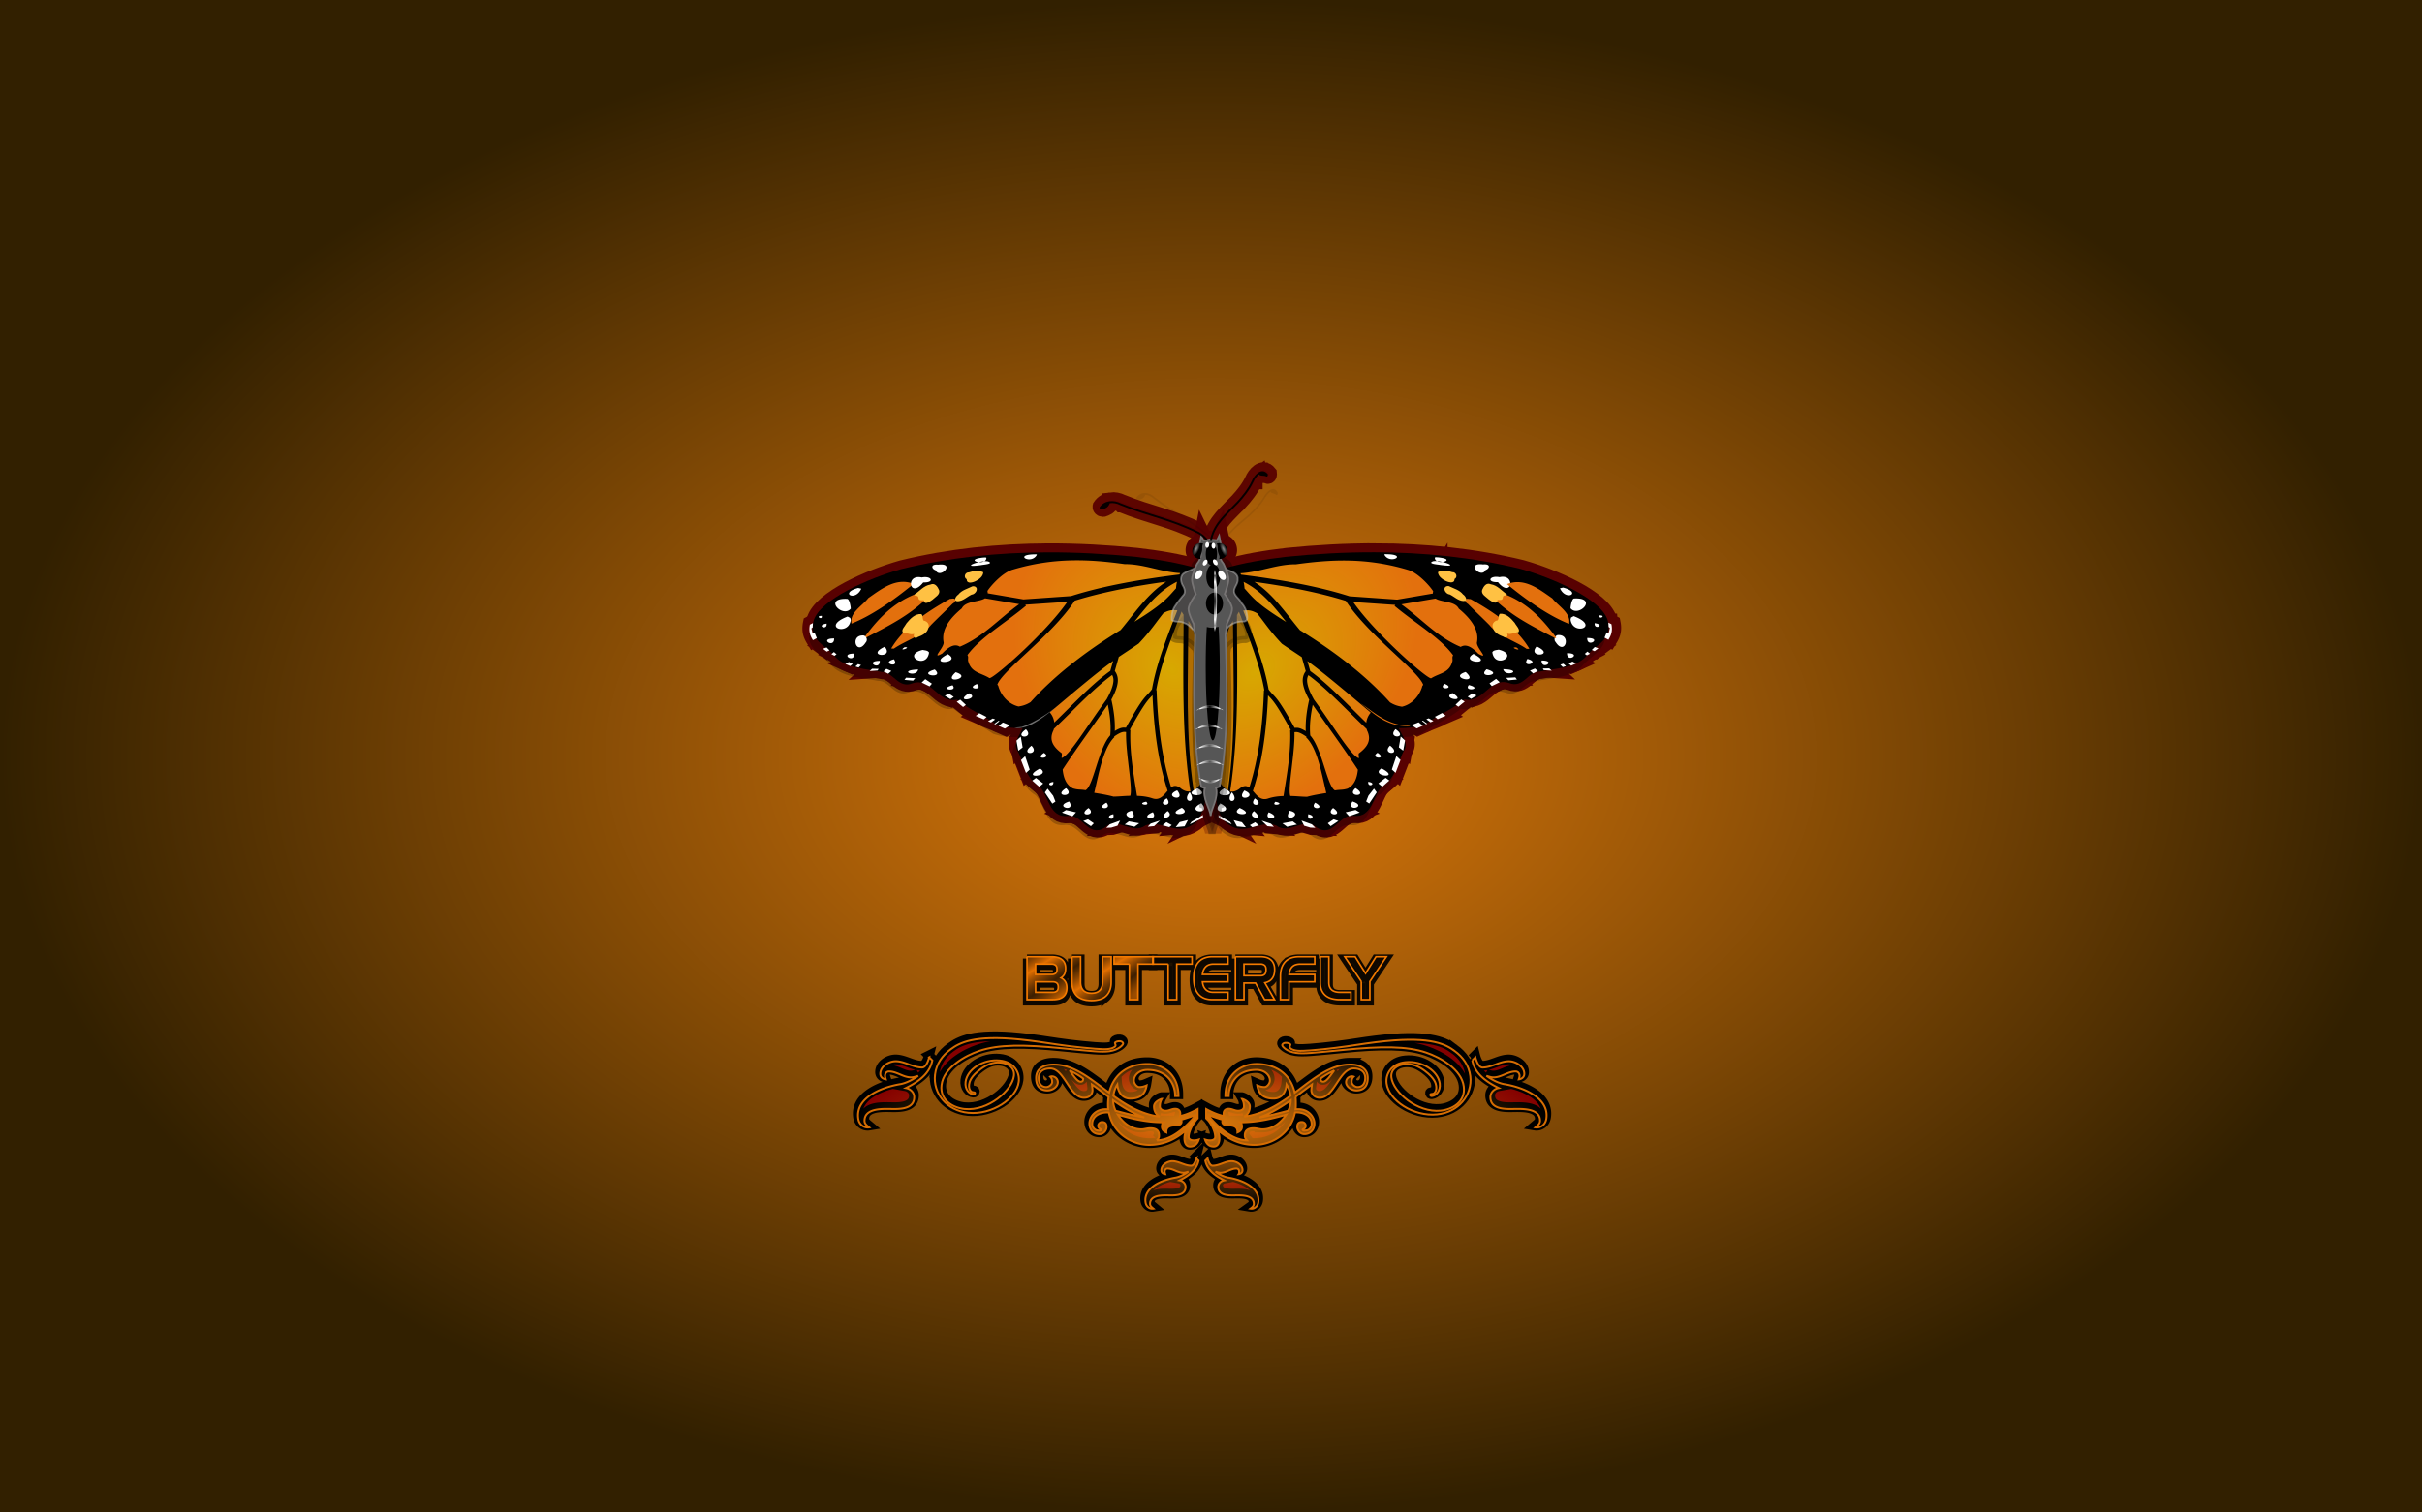 <svg xmlns="http://www.w3.org/2000/svg" xmlns:xlink="http://www.w3.org/1999/xlink" viewBox="0 0 745.91 465.82"><defs><filter id="r" color-interpolation-filters="sRGB"><feGaussianBlur stdDeviation="1.125"/></filter><filter id="F" height="1.344" width="1.047" y="-.172" x="-.024"><feGaussianBlur stdDeviation="1.111"/></filter><filter id="j" y="-.081" width="1.588" x="-.294" height="1.161"><feGaussianBlur stdDeviation="5.429"/></filter><filter id="l" y="-.067" width="2.163" x="-.581" height="1.134"><feGaussianBlur stdDeviation="1.01"/></filter><filter id="k" y="-.318" width="1.824" x="-.412" height="1.636"><feGaussianBlur stdDeviation="1.233"/></filter><filter id="m" height="1.281" width="1.099" y="-.141" x="-.049" color-interpolation-filters="sRGB"><feGaussianBlur stdDeviation="9.389"/></filter><filter id="n" color-interpolation-filters="sRGB"><feGaussianBlur stdDeviation=".295"/></filter><filter id="p" height="1.112" width="1.427" y="-.056" x="-.213" color-interpolation-filters="sRGB"><feGaussianBlur stdDeviation=".644"/></filter><filter id="h"><feGaussianBlur stdDeviation=".295"/></filter><filter id="s" color-interpolation-filters="sRGB" width="1.588" y="-.081" x="-.294" height="1.161"><feGaussianBlur stdDeviation="5.429"/></filter><filter id="i" y="-.056" x="-.213" height="1.112" width="1.427"><feGaussianBlur stdDeviation=".644"/></filter><filter id="v" color-interpolation-filters="sRGB" width="1.824" y="-.318" x="-.412" height="1.636"><feGaussianBlur stdDeviation="1.233"/></filter><filter id="w" color-interpolation-filters="sRGB" width="2.163" y="-.067" x="-.581" height="1.134"><feGaussianBlur stdDeviation="1.01"/></filter><filter id="g" height="1.557" width="1.252" y="-.279" x="-.126"><feGaussianBlur stdDeviation="12.961"/></filter><filter id="D" height="1.279" width="1.069" y="-.14" x="-.035"><feGaussianBlur stdDeviation="7.987"/></filter><radialGradient id="u" cx="368.6" xlink:href="#b" gradientUnits="userSpaceOnUse" cy="119.15" r="3.594" gradientTransform="matrix(-.425 .179 .482 1.148 266.22 -72.213)"/><radialGradient id="x" cx="416.86" gradientUnits="userSpaceOnUse" cy="149.64" r="2.084" gradientTransform="matrix(1.935 -0 0 8.667 -389.64 -1147.2)"><stop offset="0" stop-color="#fff" stop-opacity="0"/><stop offset=".605" stop-color="#fff"/><stop offset=".794" stop-color="#fff" stop-opacity=".31"/><stop offset=".875" stop-color="#fff" stop-opacity=".733"/><stop offset="1" stop-color="#fff" stop-opacity="0"/></radialGradient><radialGradient id="G" xlink:href="#e" spreadMethod="reflect" gradientUnits="userSpaceOnUse" cy="462.13" cx="36.318" gradientTransform="matrix(.449 -.256 .053 .092 -194.97 281.56)" r="55.544"/><radialGradient id="y" cx="412.78" xlink:href="#c" gradientUnits="userSpaceOnUse" cy="209.42" r="8.854" gradientTransform="matrix(-.036 .688 -.976 -.051 378.83 -52.094)"/><radialGradient id="z" cx="412.78" xlink:href="#c" gradientUnits="userSpaceOnUse" cy="209.42" r="8.854" gradientTransform="matrix(-.036 .688 -.976 -.051 378.29 -41.169)"/><radialGradient id="A" cx="412.78" xlink:href="#c" gradientUnits="userSpaceOnUse" cy="209.42" r="8.854" gradientTransform="matrix(-.036 .688 -.976 -.051 378.81 -29.824)"/><radialGradient id="B" cx="412.78" xlink:href="#c" gradientUnits="userSpaceOnUse" cy="209.42" r="8.854" gradientTransform="matrix(-.036 .688 -.976 -.051 379.1 -20.562)"/><radialGradient id="C" cx="412.78" xlink:href="#c" gradientUnits="userSpaceOnUse" cy="209.42" r="8.854" gradientTransform="matrix(-.037 -.688 -.827 .061 348.57 535)"/><radialGradient id="t" cx="368.6" xlink:href="#b" gradientUnits="userSpaceOnUse" cy="119.15" r="3.594" gradientTransform="matrix(.427 .174 -.47 1.153 49.948 -71.038)"/><radialGradient id="q" cx="195.08" xlink:href="#a" gradientUnits="userSpaceOnUse" cy="157.81" r="73.724" gradientTransform="matrix(.665 .746 -1.075 .959 225.31 -96.036)"/><radialGradient id="f" gradientUnits="userSpaceOnUse" cy="245.31" cx="-269.71" gradientTransform="matrix(1 0 0 .625 0 92.113)" r="372.96"><stop offset="0" stop-color="#e17b0b"/><stop offset="1" stop-color="#322000"/></radialGradient><radialGradient id="o" cx="162.45" xlink:href="#a" gradientUnits="userSpaceOnUse" cy="196.59" r="102.65" gradientTransform="matrix(.665 .746 -.584 .52 144.46 -23.956)"/><radialGradient id="E" xlink:href="#d" gradientUnits="userSpaceOnUse" cy="68.597" cx="350.61" gradientTransform="matrix(1 0 0 .25 0 51.454)" r="277.62"/><linearGradient id="a"><stop offset="0" stop-color="#d7a801"/><stop offset="1" stop-color="#e3700d"/></linearGradient><linearGradient id="d"><stop offset="0" stop-color="#e17b0b"/><stop offset="1" stop-color="#e17b0b" stop-opacity="0"/></linearGradient><linearGradient id="c"><stop offset="0" stop-color="#fff" stop-opacity="0"/><stop offset=".662" stop-color="#fff"/><stop offset=".769" stop-color="#fff" stop-opacity=".31"/><stop offset=".854" stop-color="#fff" stop-opacity=".733"/><stop offset="1" stop-color="#fff" stop-opacity="0"/></linearGradient><linearGradient id="e"><stop offset="0" stop-color="#e26f00"/><stop offset="1" stop-color="#542a00" stop-opacity=".672"/></linearGradient><linearGradient id="b"><stop offset="0" stop-color="#929292"/><stop offset="1" stop-opacity=".998"/></linearGradient></defs><g transform="translate(642.67 -12.398)"><rect ry="0" height="465.82" width="745.91" y="12.398" x="-642.67" fill="url(#f)"/><g transform="translate(0 -18)" filter="url(#g)" stroke="#580101" fill="#7d0202"><path d="M-319.89 200.28c-15.17.052-30.33 1.595-45.067 5.206-9.897 2.812-24.848 9.288-26.812 15.868-1.782 6.1 4.303 7.845 6.891 11.359 3.565 3.423 9.4 3.454 14.054 4.404 3.63-.173 5.02 5.308 9.538 3.5 5.935-1.914 7.753 6.312 13.668 5.042 3.677 2.992 8.338 4.937 12.26 7.729 2.599.905 5.345 1.085 7.974 1.085-.839 2.206-2.766 4.076-1.824 6.48 2.287 3.853 2.604 8.867 6.958 11.36 2.927 2.885 2.996 9.81 8.787 9.175 4.518-.733 6.142 6.773 11.3 3.633 4.091-3.696 8.35 2.4 12.673-.748 4.777-1.712 9.499 3.189 14.335-.13 3.674-1.988 3.957-8.078 4.64-10.931-.921-22.671-1.834-45.345-2.756-68.016-6.32-1.859-12.859-2.882-19.39-3.644-9.026-.905-18.127-1.403-27.229-1.372zM-219.09 200.25c-9.102-.017-18.219.496-27.243 1.415-6.53.772-13.068 1.806-19.385 3.675-.886 22.673-1.762 45.348-2.648 68.02.688 2.852.997 8.941 4.675 10.924 4.841 3.31 9.539-1.598 14.319.106 4.328 3.14 8.577-2.962 12.674.728 5.162 3.132 6.775-4.393 11.294-3.668 5.791.627 5.85-6.3 8.772-9.19 4.35-2.498 4.659-7.496 6.94-11.352.937-2.406-.992-4.273-1.835-6.478 2.63-.004 5.376-.188 7.973-1.098 3.917-2.798 8.592-4.75 12.265-7.748 5.917 1.26 7.722-6.969 13.66-5.063 4.52 1.8 5.886-3.683 9.515-3.516 4.653-.958 10.488-.998 14.047-4.426 2.583-3.518 8.665-5.273 6.873-11.37-1.974-6.577-16.936-13.045-26.837-15.842-14.743-3.587-29.888-5.09-45.058-5.118z" fill-rule="evenodd" stroke-width="5"/><path d="M147.89 182.76c24.385 21.726 48.265 44.964 74.96 62.154.953-4.823-2.01-12.499-5.052-15.845-11.222-12.331-25.89-20.568-39.192-30.349-9.679-4.895-17.99-12.48-28.465-15.724-.737-.083-1.502-.158-2.251-.235z" transform="rotate(48.55 -235.086 -234.655) scale(.537)" opacity=".94" fill-rule="evenodd" filter="url(#h)" stroke-width="9.308"/><path d="M-330.33 205.59c-3.185.877-6.918 5.134-7.817 6.603.067.258.097.492.101.705l10.997 1.871 14.654-1.035c10.173-3.244 21.582-5.185 33.416-6.691.066-.14.128-.283.201-.42-5.788-.318-11.245-2.808-17.09-2.756-10.998-1.515-21.84-2.052-34.462 1.723zm47.273 3.672c-10.002 1.394-19.577 3.199-28.213 5.898l.017.017c-7.059 10.73-22.388 21.57-23.814 25.872.407.433.26.451.502 1.071 1.033 2.839 3.282 5 6.03 5.653 1.166-.168 2.376-.502 3.71-1.346 6.809-7.61 15.998-15.03 27.73-22.264 4.418-5.284 8.136-11.042 14.038-14.901zm3.307.014c-5.595 2.81-9.248 7.477-13.117 12.348 9.229-5.661 10.459-7.735 12.833-10.317.036-.685.133-1.364.284-2.031zm-59.134 5.167c-1.81 1.178-6.004.774-7.149 3.111-3.142 2.639-6.444 6.198-5.581 10.496.077 1.752-4.035 5.417-.45 3.425 1.86-1.936 3.715-3.2 5.446-2.118 7.163-2.994 12.174-8.75 18.26-13.125l-10.526-1.788zm25.365 1.054l-12.958.9.235.302c-6.014 5.078-14.06 9.777-18.043 15.234.321.623.187.664.18 1.65.843 3.836 3.891 3.758 6.537 5.4.49.996 17.248-13.66 24.049-23.485zm32.713 2.526c-.977.002-1.87.248-3.099.926-2.49 3.094-3.744 5.263-7.63 9.406-2.684 1.847-4.431 2.965-6.124 4.117l-1.222 4.332c.685.908 1.05 2.063.91 3.44-.155 1.508-.824 3.274-1.96 5.374.73 3.201 1.183 6.422 1.065 9.668.747-.448 1.419-.777 1.963-.925.606-.165 1.03-.111 1.46-.085 5.828-10.577 5.933-9.072 8.015-11.857 1.43-8.158 4.702-16.259 7.803-24.313a8.59 8.59 0 00-1.181-.083zm2.49.451c-3.128 8.13-6.406 16.209-7.803 24.229h.118c.38 10.288 1.503 20.375 4.523 29.943.828-.606 1.771-.728 3.122.434.982.709 1.917.925 2.787.787-2.74-17.73-2.173-36.135-2.124-54.386-.218-.33-.423-.669-.622-1.007zm-21.07 15.225c-3.416 2.436-7.734 5.883-19.51 15.879a5.615 5.615 0 011.379 3.121c5.763-5.565 11.71-11.969 17.26-15.927l.016-.084.854-2.988zm-.3 4.331c-5.62 4.067-11.876 10.854-17.947 16.616-.035.145-.071.29-.117.437-1.593 3.205.187 5.3 2.574 7.098.058.802-.076.52-.046 1.454 2.48-.803 7.847-9.954 13.898-18.184v-.017l.117-.235c1.17-2.115 1.762-3.818 1.893-5.104.091-.896-.086-1.517-.371-2.065zm12.428 6.218c-1.355 1.481-2.203 1.97-7.008 10.698h.201c-.262 6.72.966 13.498 2.064 20.327 1.613.048 3.22.24 4.835.785 2.221.704 3.412-1.003 4.598-2.37-3.074-9.459-4.247-19.378-4.69-29.44zm-13.762 2.915c-4.538 6.629-9.412 13.167-13.9 20.02.26 2.4.968 4.685 3.177 5.805 1.713.51 2.131.253 3.892.548 2.378-1.17 3.968-12.954 7.594-16.907l.016-.151c.267-3.085-.142-6.188-.78-9.316zm5.093 8.406c-.186 0-.39.021-.621.084-.57.155-1.375.547-2.55 1.379l.134.134c-3.373 3.316-4.644 10.433-6.214 17.177 1.996.323 3.994.646 5.943 1.17 1.998-.04 3.207-.223 5.136-.256.88-2.222-1.45-13.052-1.291-19.656-.185-.014-.352-.033-.537-.033zm-78.928-41.147c-1.786 2.362-5.853 4.501-5.147 7.86 5.984-2.387 12.428-6.783 19.11-12.27-5.38-2.04-9.757 1.472-13.963 4.41zm17.808-2.297c-8.778 2.27-14.264 7.937-19.007 14.384.099.07.201.132.302.2 7.187-3.798 14.168-7.102 20.2-13.545-.49-.341-.984-.7-1.478-1.04-.004-.003-.013.003-.017 0zm8.244 2.41a2.439 2.439 0 00-.52.085c-.116-.004-.237.002-.353 0-7.687 4.288-14.383 9.055-18.1 15.324.209.017.47.022.856.016 3.4-2.37 8.786-3.994 11.409-7.294 2.168-2.217 4.46-4.319 6.625-6.535 1.118-.638 1.153-1.627.083-1.595z" fill-rule="evenodd" stroke-width="5"/><path d="M164.87 163.65c24.608 21.473 50.653 42.256 71.05 66.589-4.666 1.549-12.653-.428-16.353-3.029-13.639-9.59-23.647-23.11-35.017-35.084-6.068-8.99-14.634-16.286-19.164-26.272-.175-.72-.345-1.47-.515-2.203z" transform="rotate(48.55 -235.086 -234.655) scale(.537)" fill-rule="evenodd" filter="url(#h)" stroke-width="9.308"/><path d="M-360.75 213.32c1.615-1.089 2.933-2.818 4.97-3.122 1.363-.635 2.209.644 2.67 1.731.41 1.372-1.253 2.151-2.067 2.953-.843.583-2.444 1.814-2.68.135-.675.005-1.596.248-1.631-.8-.166-.915-1.007-.187-1.262-.897zm2.17 5.963c-1.945-.148-3.42 1.442-4.553 2.81-.39.821-1.89 2.15-1.062 2.917 1.263-.036 2.1.8 3.413.377-.457.866.256 1.665 1.089.988 1.297-.467 2.861-1.224 3.229-2.669.538-1.18-.265-2.23-1.41-2.407-.473-.577-.1-1.5-.706-2.017zm15.72-8.54c-1.505.755-3.271 1.166-4.354 2.56-.785.491-1.69 2.103-.1 2.047 1.61-.099 2.793-1.379 4.192-2.044 1.147-.047 2.387-1.89 1.021-2.502-.241-.083-.507-.122-.758-.06zm3.222-4.42c-1.385-.483-2.931-.39-4.291.132-1.184-.099-1.782 1.52-.687 2.113-.015 1.638 2.092.963 2.969.46.966-.496 1.954-1.294 2.126-2.426l-.031-.144-.086-.135zM-323.38 200.89c-.136.004-.27.03-.403.017-6.613.088-.852 3.336.79.1a.533.533 0 00-.387-.117zM-338.94 201.86c-.137.003-.285.029-.42.017-3.965.379-3 1.285-1.526 1.428a11.06 11.06 0 011.695-.27c-.468.25-1.12.326-1.695.27-2.364.545-4.253 1.624.74.906.343-.101 4.045-.336 2.214-1.093-.312-.1-.755-.115-1.242-.083.383-.21.64-.545.62-1.058a.548.548 0 00-.386-.117zM-352.91 204.03c-.155.009-.312.03-.487.05-2.551-.243-1.98 1.372-.787 1.714 1.255 2.769 6.069-2.048 1.274-1.764zM-359.37 207.9c-4.109-.094-2.533 6.586 1.378 1.644 3.603.134 2.685-2.143-.471-1.527a4.756 4.756 0 00-.907-.117zM-378.03 211.26c-5.943 1.544-.884 4.346.957.217l-.957-.217zM-382.11 214.6c-6.554.093-.554 5.968 1.782 3.02.027-.432-.386-3.003-1.11-3.004-.239-.009-.46-.02-.672-.016zM-389.26 219.84c-2.302.002.357 1.555 0 0zM-381.3 220.05c-8.422 3.242.36 6.219.974 1.04l-.151-.604-.823-.436zM-391.97 222.06l-.94.488c-.45 2.302.21 3.585.944 4.8l1.192-.656-.673-1.611-.621.185-.37-1.56.385-.286.083-1.36zM-387.76 222.22c-3.524.545.293 2.307 0 0zM-376.71 225.88c-3.924.089-1.791 6.512 1.009 2.148.631-.666.28-1.873-.606-2.132-.14-.01-.276-.019-.403-.016zM-385.44 226.81c-4.89-.032.092 3.26 0 0zM-369.88 229.36c-6.232 2.95 3.21 3.727 0 0zM-363.77 229.52c-2.27 1.543 2.6-.131 0 0zM-387.75 229.58l-1.141.404 1.192.889.856-.387-.907-.906zM-358.16 230.34c-6.658 1.616 1.208 6.222 1.948.804-.38-.69-1.317-.636-1.948-.804zM-385.5 230.99l-.788.655.957.503.637-.454-.806-.704zM-379.23 231.47c-4.83-.01.068 3.23 0 0zM-350.4 231.65c-6.978 3.597 4.666 2.79 0 0zM-367.02 233.22c-4.314 1.136 1.945 3.016 0 0zM-371.38 233.71c-4.859-.003.102 3.23 0 0zM-380.88 234.05l-1.124.588 1.511.67.789-.655-1.176-.603zM-378.06 234.71l-.822.74.99.317.739-.756-.907-.301zM-373.75 236.15l-.755.706 2.468-.17.285-.504-1.998-.032zM-369.33 236.18l-.906.773 1.461.737.973-.857-1.528-.653zM-359.56 236.37c-6.637.227-.606 2.75 0 0zM-354.44 236.38c-5.9 1.696 3.315 3.03 0 0zM-348 237.22c-4.539 4.037 5.639 1.737 0 0zM-363.29 238.89l-.486.672 2.635.233.688-.756-2.837-.149zM-357.36 239.34l-1.124 1.042 2.452 1.19.704-.84-2.032-1.392zM-341.47 240.84c-3.796 1.523 2.297 2.148 0 0zM-348.97 241.23c-4.7 1.236 1.841 2.23 0 0zM-343.91 243.69c-4.983 3.128 3.781 1.772 0 0zM-350.07 243.8l-1.275.656 1.713 1.04 1.04-.673-1.478-1.023zM-346.6 245.66l-1.09.656 1.965 1.61.855-.656-1.73-1.61zM-340.74 249.83l-1.107.823 2.502 1.073.855-.74-2.25-1.156zM-336.59 251.46l-1.46.824.907.402 1.292-.941-.739-.285zM-334.79 252.16l-1.342.975.37.15 1.24-1.008-.268-.117zM-333.48 252.68l-1.292 1.059 1.898.837 1.594-1.025-2.2-.87zM-326.36 254.79c-4.268 2.925 2.864 3.062 0 0zM-327.96 257.06l-1.342 1.226.573 3.122 1.342-1.025-.573-3.323zM-324.66 259.84c-3.956 3.107 2.863 2.904 0 0zM-320.82 262.06c-3.26 2.212 2.693 1.753 0 0zM-326.61 263.07l-1.275 1.21 1.53 3.96 1.142-1.025-1.397-4.145zM-322.04 266.86c-6.488 3.45 3.839 2.433 0 0zM-323.28 269.76l-1.158.84 2.167 1.912 1.225-1.025-2.234-1.727zM-317.92 271c-2.954.392.16 2.125 0 0zM-314.01 272.93c-4.479 2.758 3.205 2.847 0 0zM-273.54 272.95c-6.053 2.697 5.24 2.988 0 0zM-319.7 273.08l-.838 1.159 2.302 3.44.956-.64-.706-1.778-1.714-2.18zM-279.78 273.61c-4.774 1.961 3.07 3.87 0 0z" fill-rule="evenodd" stroke-width="5"/><path d="M-275.94 274.14c-2.787 3.382 2.567 3.81 0 0zM-282.99 276.04c-3.608 2.341 2.28 2.95 0 0zM-313.05 277.02c-5.05 1.58 2.226 3.54 0 0zM-289.33 277.09c-3.513.702 1.693 1.686 0 0zM-301.57 277.38c-3.877 2.07 2.087 2.46 0 0zM-272.34 277.56c-5.451 2.716 3.515 3.935 0 0zM-278.34 278.98c-5.832 2.613 3.736 2.541 0 0zM-307.09 279.03c-3.943 2.71 2.9 2.56 0 0zM-314.02 279.66l-1.275.773 3.257 1.14 1.09-1.21-3.072-.703zM-293.74 279.86c-4.876 1.112 2.68 4.34 0 0zM-282.73 279.95c-3.899 3.334 2.73 2.132 0 0zM-287.26 280.33c-4.76 1.939 1.982 2.964 0 0zM-299.45 280.94c-3.285.675.619 2.803 0 0zM-271.8 281.15l-3.574 2.118-.52.772 4.028-1.933.066-.957zM-307.26 282.52l-1.46.522 2.368 1.592.89-.89-1.798-1.224zM-276.47 282.75l-2.551.64-1.207 1.545 2.736-.254 1.022-1.931zM-297.35 282.9l-3.188 1.16-1.09 1.076 1.544-.068 1.913-.573.821-1.595zM-285.08 282.89l-2.886.96-.89.957 1.981-.187 1.795-1.73zM-294.66 283.15l-1.275.958 3.005.702 1.46-1.075-3.19-.585zM-283.1 283.39l-1.157.975 2.048.569.755-.639-1.646-.905zM-215.61 200.85c.136.004.27.029.403.017 6.613.077.858 3.335-.789.1.116-.1.25-.12.386-.117zM-200.05 201.8c.137.003.285.028.42.016 3.965.373 3.002 1.28 1.528 1.426a11.06 11.06 0 00-1.695-.267c.469.25 1.12.324 1.695.267 2.365.542 4.256 1.617-.738.907-.343-.1-4.046-.33-2.216-1.09.312-.1.755-.115 1.242-.084-.383-.209-.64-.545-.622-1.057a.548.548 0 01.386-.118zM-186.08 203.95c.155.009.312.03.487.05 2.55-.248 1.983 1.368.79 1.711-1.251 2.772-6.072-2.037-1.277-1.761zM-179.62 207.81c4.109-.1 2.543 6.582-1.375 1.646-3.603.14-2.689-2.139.469-1.528.325-.072.632-.111.906-.118zM-160.95 211.13c5.946 1.535.891 4.345-.957.219l.957-.219zM-156.87 214.47c6.554.083.564 5.968-1.777 3.023-.028-.432.381-3.004 1.106-3.006.238-.01.46-.02.671-.017zM-149.71 219.7c2.302-.002-.355 1.556 0 0zM-157.67 219.92c8.427 3.228-.35 6.22-.973 1.042l.15-.605.823-.437zM-146.99 221.91l.94.486c.455 2.302-.203 3.586-.936 4.802l-1.192-.654.67-1.612.621.184.368-1.561-.386-.285-.085-1.36zM-151.2 222.09c3.525.539-.29 2.307 0 0zM-162.25 225.75c3.924.083 1.802 6.51-1.006 2.15-.632-.665-.282-1.873.603-2.133.14-.011.276-.02.403-.017zM-153.52 226.67c4.89-.04-.087 3.26 0 0zM-169.08 229.25c6.236 2.94-3.204 3.732 0 0zM-151.2 229.44l1.142.402-1.191.89-.857-.385.906-.907zM-180.79 230.25c6.66 1.605-1.198 6.224-1.947.807.379-.69 1.316-.638 1.947-.807zM-153.45 230.85l.79.654-.957.504-.638-.452.805-.706zM-159.73 231.34c4.83-.018-.063 3.23 0 0zM-188.55 231.57c6.983 3.586-4.662 2.798 0 0zM-171.93 233.11c4.316 1.129-1.94 3.02 0 0zM-167.56 233.6c4.859-.01-.097 3.23 0 0zM-158.06 233.92l1.125.587-1.51.672-.79-.654 1.175-.605zM-160.88 234.58l.823.738-.99.32-.74-.755.907-.303zM-165.19 236.03l.756.704-2.468-.165-.286-.504 1.998-.035zM-169.61 236.07l.907.771-1.46.74-.974-.855 1.527-.656zM-179.38 236.28c6.637.217.61 2.75 0 0zM-184.5 236.3c5.903 1.687-3.31 3.036 0 0zM-190.94 237.14c4.545 4.03-5.636 1.746 0 0zM-175.65 238.79l.487.671-2.635.237-.689-.755 2.837-.153zM-181.57 239.25l1.125 1.04-2.45 1.194-.705-.84 2.03-1.394zM-197.47 240.77c3.798 1.517-2.294 2.152 0 0zM-189.97 241.15c4.702 1.229-1.838 2.232 0 0zM-195.02 243.62c4.988 3.12-3.779 1.778 0 0zM-188.86 243.72l1.276.654-1.711 1.042-1.041-.67 1.476-1.026zM-192.33 245.59l1.092.654-1.963 1.613-.857-.654 1.728-1.613zM-198.18 249.77l1.109.822-2.5 1.076-.857-.738 2.248-1.16zM-202.33 251.4l1.461.821-.906.404-1.293-.939.738-.286zM-204.13 252.11l1.344.973-.37.15-1.242-1.005.268-.118zM-205.43 252.63l1.293 1.056-1.896.841-1.595-1.022 2.198-.875zM-212.55 254.75c4.273 2.918-2.86 3.067 0 0zM-210.95 257.01l1.344 1.224-.568 3.123-1.344-1.023.568-3.324zM-214.24 259.8c3.961 3.101-2.858 2.909 0 0zM-218.08 262.02c3.263 2.207-2.69 1.757 0 0zM-212.29 263.03l1.277 1.208-1.525 3.962-1.142-1.023 1.39-4.147zM-216.85 266.82c6.494 3.439-3.835 2.439 0 0zM-215.61 269.73l1.159.838-2.164 1.916-1.226-1.023 2.231-1.731zM-220.96 270.97c2.954.387-.157 2.125 0 0zM-224.87 272.91c4.483 2.75-3.2 2.852 0 0zM-265.34 272.99c6.057 2.687-5.236 2.997 0 0zM-219.18 273.05l.84 1.158-2.297 3.443-.957-.638.704-1.78 1.71-2.183zM-259.1 273.64c4.777 1.954-3.064 3.875 0 0z" fill-rule="evenodd" stroke-width="5"/><path d="M-262.94 274.18c2.792 3.378-2.561 3.814 0 0zM-255.89 276.07c3.612 2.336-2.275 2.954 0 0zM-225.83 277c5.052 1.572-2.22 3.543 0 0zM-249.55 277.1c3.514.697-1.69 1.688 0 0zM-237.31 277.38c3.88 2.063-2.083 2.463 0 0zM-266.53 277.61c5.456 2.707-3.51 3.94 0 0zM-260.54 279.01c5.836 2.604-3.732 2.547 0 0zM-231.78 279.02c3.948 2.703-2.897 2.564 0 0zM-224.85 279.64l1.276.771-3.255 1.144-1.092-1.208 3.071-.707zM-245.13 279.87c4.878 1.104-2.673 4.344 0 0zM-256.14 279.98c3.904 3.328-2.727 2.136 0 0zM-251.61 280.35c4.763 1.931-1.977 2.967 0 0zM-239.42 280.94c3.286.67-.614 2.804 0 0z" fill-rule="evenodd" stroke-width="5"/><path d="M-267.07 281.2l3.577 2.112.521.772-4.03-1.927-.068-.957z" opacity=".94" fill-rule="evenodd" stroke-width="5"/><path d="M-231.61 282.51l1.46.52-2.365 1.596-.89-.89 1.795-1.226zM-262.4 282.79l2.552.636 1.21 1.543-2.737-.25-1.025-1.929zM-241.52 282.91l3.19 1.156 1.092 1.073-1.544-.066-1.914-.569-.824-1.594zM-253.79 282.92l2.888.955.89.956-1.98-.183-1.798-1.728zM-244.2 283.16l1.276.956-3.004.707-1.461-1.073 3.189-.59zM-255.77 283.42l1.159.973-2.048.572-.755-.637 1.644-.908z" fill-rule="evenodd" stroke-width="5"/><path d="M130.28 294.66l-2.522 3.514c7.194-5.423 6.403-19.683 7.252-27.71-.698 8.276-1.676 16.393-4.73 24.195z" transform="rotate(48.55 -235.086 -234.655) scale(.537)" opacity=".659" fill-rule="evenodd" filter="url(#i)" stroke-width="9.308"/><path d="M-190.17 214.46c.153.004.322.033.52.084.116-.006.236.001.353-.001 7.694 4.275 14.398 9.032 18.125 15.295-.209.017-.47.023-.856.017-3.403-2.365-8.793-3.98-11.42-7.276-2.172-2.214-4.466-4.311-6.636-6.524-1.119-.636-1.155-1.625-.085-1.595zm-18.489-8.916c3.187.872 6.926 5.123 7.828 6.591a3.054 3.054 0 00-.1.705l-10.995 1.89-14.655-1.013c-10.178-3.228-21.59-5.151-33.427-6.638-.066-.139-.128-.283-.201-.42 5.787-.326 11.24-2.826 17.086-2.782 10.995-1.534 21.837-2.087 34.464 1.668zm-47.267 3.748c10.004 1.378 19.582 3.167 28.222 5.852l-.017.017c7.076 10.72 22.423 21.534 23.855 25.834-.406.434-.259.452-.5 1.073-1.03 2.84-3.274 5.005-6.022 5.662-1.165-.166-2.376-.498-3.711-1.34-6.821-7.599-16.022-15.004-27.765-22.22-4.427-5.277-8.154-11.03-14.062-14.878zm55.835 5.092c1.812 1.175 6.005.764 7.153 3.1 3.147 2.633 6.454 6.187 5.599 10.487-.075 1.752 4.043 5.41.456 3.424-1.864-1.934-3.72-3.195-5.45-2.11-7.169-2.982-12.187-8.731-18.281-13.096l10.524-1.805zm-25.363 1.095l12.96.879-.235.302c6.023 5.069 14.076 9.754 18.067 15.205-.32.624-.186.664-.176 1.651-.837 3.836-3.886 3.763-6.53 5.41-.489.997-17.27-13.633-24.086-23.448zm-32.709 2.577c.977 0 1.87.245 3.1.92 2.496 3.092 3.753 5.258 7.646 9.395 2.686 1.843 4.435 2.958 6.13 4.108l1.229 4.33c-.684.908-1.047 2.064-.904 3.442.156 1.506.828 3.271 1.968 5.37-.726 3.202-1.173 6.423-1.05 9.67-.747-.448-1.42-.775-1.964-.922-.607-.164-1.03-.11-1.46-.083-5.845-10.568-5.948-9.063-8.034-11.845-1.443-8.156-4.728-16.252-7.842-24.3a8.569 8.569 0 011.181-.085zm-2.49.455c3.141 8.124 6.433 16.198 7.842 24.216h-.118c-.363 10.288-1.47 20.377-4.475 29.95-.829-.604-1.772-.725-3.121.44-.981.71-1.916.927-2.786.79 2.712-17.733 2.115-36.138 2.038-54.389.216-.33.421-.669.62-1.007zm21.096 15.192c3.42 2.43 7.743 5.87 19.535 15.847a5.614 5.614 0 00-1.374 3.124c-5.772-5.556-11.729-11.951-17.286-15.9l-.017-.084-.858-2.987zm.306 4.33c5.627 4.06 11.894 10.836 17.975 16.588.035.145.071.29.118.436 1.597 3.203-.18 5.302-2.563 7.103-.057.802.076.52.048 1.454-2.481-.8-7.863-9.942-13.927-18.162v-.017l-.118-.235c-1.173-2.114-1.767-3.816-1.9-5.102-.093-.895.083-1.517.367-2.065zm-12.417 6.239c1.357 1.479 2.205 1.967 7.025 10.687h-.201c.272 6.72-.945 13.5-2.032 20.33-1.613.05-3.219.246-4.834.792-2.22.708-3.413-.997-4.601-2.363 3.058-9.463 4.215-19.383 4.643-29.447zm13.767 2.893c4.548 6.62 9.433 13.152 13.932 19.998-.258 2.4-.96 4.686-3.168 5.81-1.713.512-2.131.256-3.89.554-2.38-1.166-3.99-12.948-7.622-16.894l-.017-.151c-.271-3.084.132-6.189.765-9.317zm-5.08 8.414c.185 0 .39.02.621.083.57.154 1.376.544 2.553 1.374l-.134.135c3.378 3.31 4.66 10.426 6.241 17.167-1.996.326-3.993.652-5.941 1.18-1.998-.038-3.208-.218-5.137-.248-.882-2.22 1.43-13.054 1.26-19.658.185-.015.352-.034.537-.034zm78.863-41.273c1.79 2.359 5.86 4.492 5.16 7.852-5.988-2.377-12.44-6.764-19.13-12.24 5.377-2.049 9.76 1.457 13.97 4.387zm-17.812-2.27c8.781 2.257 14.277 7.916 19.03 14.355-.099.07-.201.133-.302.201-7.192-3.787-14.18-7.08-20.22-13.514.49-.341.982-.7 1.476-1.041.004-.003.013.003.016 0zm6.745 17.386c2.273 1.54-2.599-.128 0 0zm-47.706 17.435c3.706 2.42 8.444 7.065 15.133 6.63l-.516.206c-7.443.268-11.67-4.782-14.645-6.814l.029-.022zm-36.342-37.545c5.6 2.8 9.26 7.462 13.137 12.327-9.238-5.647-10.47-7.72-12.85-10.297a12.124 12.124 0 00-.287-2.031z" fill-rule="evenodd" stroke-width="5"/><path d="M-178.23 213.23c-1.616-1.086-2.937-2.813-4.975-3.114-1.364-.632-2.208.648-2.667 1.735-.408 1.373 1.256 2.15 2.071 2.95.844.582 2.447 1.81 2.681.13.675.004 1.596.246 1.63-.803.164-.914 1.006-.188 1.26-.898zm-2.16 5.966c1.944-.15 3.422 1.437 4.558 2.803.39.821 1.892 2.147 1.065 2.916-1.263-.034-2.097.804-3.411.382.457.865-.254 1.666-1.088.99-1.298-.465-2.863-1.22-3.233-2.664-.54-1.18.261-2.23 1.407-2.41.47-.577.096-1.5.702-2.017zm-15.735-8.514c1.506.752 3.273 1.16 4.359 2.553.785.49 1.693 2.1.103 2.046-1.61-.096-2.796-1.374-4.195-2.037-1.148-.045-2.39-1.886-1.026-2.5.242-.083.507-.123.759-.062zm-3.229-4.416c1.385-.485 2.932-.395 4.292.126 1.184-.1 1.785 1.517.69 2.112.018 1.638-2.09.966-2.968.464-.967-.494-1.956-1.29-2.13-2.422l.031-.144.085-.136z" fill-rule="evenodd" stroke-width="5"/><path d="M386.74 125.82l-1.25 2.563-4.125-.407-3.625.531-1.25-2.562-.781 4.031c-2.348.166-4.188 2.141-4.188 4.531 0 2.423 1.889 4.352 4.281 4.47-.356.957-.902 1.937-1.78 3 0 0-.408.89-.876 2-2.121 1.502-4.788 2.073-6.906 3.562-2.002 1.692-1.533 4.731-.375 6.78 1.04 1.699 1.864 4.086.188 5.688-1.803 2.174-3.557 4.4-5.063 6.782-1.216 2.245-1.639 4.88-1.406 7.406 2.102 1.443 4.955.34 7.156 1.687 2.531.717 3.95 2.94 5.844 4.532l.344 2.5c-.582 18.288-1.066 36.525-.188 54.188-.063.044-.124.08-.187.125.063-.03.124-.065.187-.094.186 3.728.432 7.423.75 11.094-.163.111-.302.226-.469.344.165-.078.334-.147.5-.22.254 2.913.555 5.818.907 8.688-.385.248-.787.498-1.188.782.398-.188.81-.343 1.219-.5.302 2.445.619 4.869 1 7.28-.273-.13-.577-.257-.844-.405.292.243.594.47.875.687.263 1.65.572 3.304.875 4.938l2.031.718c-1.58 5.66 3.073 11.867 3.344 15.938.27-4.07 4.674-10.403 3.094-16.062l2.031-.719c.267-1.437.514-2.893.75-4.343.382-.261.787-.537 1.188-.844-.366.165-.748.298-1.125.437.414-2.585.77-5.187 1.093-7.812.394.127.805.228 1.188.375-.386-.25-.754-.499-1.125-.719 2.88-23.642 2.271-48.78 1.469-74l.406-3.281c.354-.355.706-.709 1-1.125 2.361-2.398 5.81-3.52 9.125-3.375 2.71-.204 1.95-3.101 1.625-4.906a11.685 11.685 0 00-2.938-5.688c-1.023-2.454-3.916-3.902-4.25-6.656-.038-2.55 2.42-4.46 2.063-7.062.34-2.38-1.954-3.9-3.938-4.532-.955-.407-1.949-.842-2.906-1.343-.008-.004-.023.004-.03 0a88.164 88.164 0 00-1.25-2.97c-.842-1.016-1.392-1.953-1.75-2.874 2.377-.133 4.25-2.057 4.25-4.469 0-2.39-1.84-4.365-4.188-4.531l-.782-4.156z" transform="translate(-474.05 133.18) scale(.537)" opacity=".538" fill-rule="evenodd" filter="url(#j)" stroke-width="9.308"/><path d="M-272.32 203c-.964.025-.572 1.325-1.519 1.716-1.178.995-2.777 1.256-4.017 2.13-1.075.91-.83 2.549-.208 3.65.56.91.997 2.2.097 3.06-.967 1.169-1.902 2.36-2.71 3.64-.652 1.207-.87 2.617-.744 3.974 1.13.774 2.65.182 3.834.905 1.587.448 2.37 1.99 3.681 2.82 1.588.908 3.448.713 5.2.736 1.75-.013 3.508-.77 4.532-2.223 1.268-1.29 3.118-1.9 4.9-1.823 1.455-.11 1.051-1.667.876-2.636a6.275 6.275 0 00-1.58-3.053c-.551-1.318-2.115-2.083-2.296-3.563-.021-1.37 1.303-2.399 1.11-3.796.182-1.28-1.046-2.105-2.112-2.443-1.368-.582-2.96-1.188-3.605-2.648-.198-.952-2.067-.134-2.876-.132-.867.008-1.694-.365-2.563-.314z" opacity=".471" fill-rule="evenodd" stroke-width="5"/><path d="M-269.49 281.46c.144-2.187 2.504-5.584 1.653-8.623l1.103-.386c2.709-14.66 2.331-30.64 1.808-46.681l.455-3.55s1.695-3.238 1.58-4.72c-.116-1.482-2.271-4.378-2.271-4.378s1.243-3.243 1.187-4.702c-.056-1.46-1.554-4.635-1.554-4.635-1.809-2.184-1.239-3.894-.758-5.622l-.584-2.998-.666 1.374-2.208-.207-1.958.276-.668-1.373-.579 2.999c.483 1.727 1.056 3.437-.75 5.624 0 0-1.493 3.177-1.546 4.637s1.195 4.7 1.195 4.7-2.15 2.9-2.264 4.382c-.113 1.482 1.587 4.718 1.587 4.718l.46 3.548c-.497 16.043-.849 32.023 1.883 46.678l1.103.384c-.846 3.04 1.645 6.368 1.792 8.555z" fill-rule="evenodd" stroke-width="5"/><path d="M-253.42 175.3c-.53-.04-1.038.174-1.484.488-.883.625-1.578 1.693-1.943 2.57-.003.006-.014.01-.017.017-1.134 2.407-2.81 4.471-4.612 6.433-3.103 3.265-7.037 6.405-8.104 11.22l-.082.302v.017l-.116.32.561.183.115-.335v-.017l.099-.336v-.017c1.011-4.564 4.797-7.628 7.94-10.935h.016c1.823-1.985 3.536-4.098 4.71-6.601h.017v-.017c.323-.782 1-1.807 1.746-2.335.192.613 1.599.28 2.13.63.548.253.585-.37.542-.682-.457-.575-.988-.866-1.518-.906zm-47.215 9.258c-1.188.162-2.312.748-3.049 1.85-.128.521.608.87 1.012.633.69-.314 1.585-.434 2.12-1.896 1.055-.153 2.202.076 3.166.568l.016.017h.017c8.618 3.543 15.315 4.47 23.913 8.758.007.004.01.013.016.017.984.555 1.889 1.274 2.558 2.18l.46-.353c-.732-.994-1.705-1.776-2.754-2.365h-.017c-8.678-4.332-15.396-5.262-23.946-8.774-.005-.002-.011.003-.016 0-1.063-.54-2.314-.797-3.496-.635z" opacity=".94" fill-rule="evenodd" stroke-width="5"/><path d="M-272.61 197.4c-1.342.001-2.426 1.102-2.425 2.443s1.087 2.426 2.429 2.425c.054 0 .107-.01.16-.014-.277-.715.235-1.515.402-2.428.155-.852-.092-1.677.37-2.236a2.439 2.439 0 00-.936-.19zM-266.62 197.39a2.438 2.438 0 012.429 2.44 2.425 2.425 0 01-2.425 2.428c-.054 0-.107-.01-.16-.014.276-.715-.238-1.515-.406-2.428-.156-.85.09-1.676-.373-2.235.287-.12.605-.19.935-.191zM-269.24 197.39c-.961 0-1.744 1.537-1.743 3.426.001 1.745.67 3.165 1.53 3.373-.807.542-1.375 1.92-1.374 3.526.002 2.078.966 3.76 2.152 3.758 1.186 0 2.147-1.683 2.146-3.762-.002-2.009-.903-3.651-2.034-3.758.624-.52 1.056-1.724 1.055-3.14-.002-1.888-.77-3.424-1.732-3.423zm.935 15.275c-1.455.001-2.634 1.509-2.632 3.376 0 1.867 1.183 3.39 2.638 3.389 1.455-.001 2.634-1.526 2.633-3.393-.001-1.867-1.183-3.373-2.639-3.372zm1.251 10.541c-.607.19-1.26.303-1.93.304-.585 0-1.14-.089-1.679-.234-.225 3.561-.346 7.831-.343 12.422.01 12.424.987 22.51 2.184 22.509 1.197 0 2.157-10.088 2.147-22.512-.004-4.618-.146-8.915-.38-12.489z" stroke-width="5"/><g stroke-width="9.308"><path d="M411.99 137.6c.001 2.815-1.347 5.098-3.01 5.098-1.664 0-3.012-2.283-3.011-5.098-.001-2.815 1.347-5.098 3.01-5.098 1.664 0 3.012 2.283 3.011 5.098z" transform="matrix(.28 .166 -.161 .258 -365.526 103.757)" filter="url(#k)" stroke-width="15.885"/><path d="M411.99 137.6c.001 2.815-1.347 5.098-3.01 5.098-1.664 0-3.012-2.283-3.011-5.098-.001-2.815 1.347-5.098 3.01-5.098 1.664 0 3.012 2.283 3.011 5.098z" transform="matrix(.176 .108 -.102 .167 -329.124 136.289)" filter="url(#k)" stroke-width="24.89"/><path d="M411.99 137.6c.001 2.815-1.347 5.098-3.01 5.098-1.664 0-3.012-2.283-3.011-5.098-.001-2.815 1.347-5.098 3.01-5.098 1.664 0 3.012 2.283 3.011 5.098z" transform="matrix(.197 -.032 .005 .176 -351.8 186.86)" filter="url(#k)" stroke-width="26.79"/></g><g stroke-width="9.308"><path d="M411.99 137.6c.001 2.815-1.347 5.098-3.01 5.098-1.664 0-3.012-2.283-3.011-5.098-.001-2.815 1.347-5.098 3.01-5.098 1.664 0 3.012 2.283 3.011 5.098z" transform="matrix(-.28 .167 .162 .258 -173.758 103.598)" filter="url(#k)" stroke-width="15.885"/><path d="M411.99 137.6c.001 2.815-1.347 5.098-3.01 5.098-1.664 0-3.012-2.283-3.011-5.098-.001-2.815 1.347-5.098 3.01-5.098 1.664 0 3.012 2.283 3.011 5.098z" transform="matrix(-.176 .108 .102 .167 -210.109 136.187)" filter="url(#k)" stroke-width="24.89"/><path d="M411.99 137.6c.001 2.815-1.347 5.098-3.01 5.098-1.664 0-3.012-2.283-3.011-5.098-.001-2.815 1.347-5.098 3.01-5.098 1.664 0 3.012 2.283 3.011 5.098z" transform="matrix(-.197 -.031 -.005 .176 -187.352 186.723)" filter="url(#k)" stroke-width="26.79"/></g><path d="M418.94 149.64c0 9.971-.934 18.064-2.084 18.064s-.56-8.04-.56-18.012-.59-18.116.56-18.116 2.084 8.093 2.084 18.064z" transform="matrix(.328 -0 0 .537 -404.96 134.78)" filter="url(#l)" stroke-width="11.907"/><path d="M-274.12 249.15c2.83-1.338 6.192-1.244 8.974-.181-3.387-2.194-5.604-2.21-8.974.181zM-274.44 255.02c2.83-1.338 6.192-1.244 8.974-.181-3.387-2.194-5.604-2.21-8.974.181zM-274.19 261.11c2.83-1.338 6.192-1.244 8.974-.181-3.387-2.194-5.604-2.21-8.974.181zM-274.06 266.09c2.83-1.338 6.192-1.244 8.974-.181-3.387-2.194-5.604-2.21-8.974.181zM-273.31 269.51c2.4 1.334 5.25 1.235 7.606.168-2.868 2.199-4.746 2.219-7.606-.168z" fill-rule="evenodd" stroke-width="5"/></g><path d="M63.747 138.3c-28.241.228-56.449 3.232-83.853 10.081-18.4 5.32-46.177 17.505-49.776 29.771-3.265 11.37 8.077 14.567 12.927 21.086 6.665 6.342 17.528 6.348 26.201 8.076 6.755-.351 9.39 9.84 17.785 6.435 11.032-3.616 14.489 11.683 25.488 9.268 6.872 5.539 15.566 9.119 22.89 14.282 4.846 1.663 9.96 1.973 14.855 1.95-1.543 4.115-5.113 7.613-3.34 12.082 4.291 7.152 4.923 16.483 13.051 21.086 5.475 5.345 5.663 18.239 16.436 17.005 8.405-1.403 11.494 12.556 21.068 6.667 7.585-6.917 15.564 4.394 23.586-1.504 8.879-3.228 17.712 5.856 26.686-.363 6.824-3.734 7.297-15.073 8.546-20.39-1.913-42.197-3.807-84.4-5.72-126.6-11.78-3.406-23.962-5.255-36.13-6.617-16.81-1.606-33.755-2.455-50.7-2.318zm187.65-.93c-16.945.047-33.913 1.08-50.704 2.87-12.151 1.494-24.313 3.474-36.056 7.008-1.454 42.215-2.89 84.435-4.343 126.65 1.306 5.303 1.934 16.637 8.798 20.296 9.041 6.12 17.744-3.058 26.657.074 8.085 5.81 15.94-5.587 23.6 1.247 9.638 5.784 12.576-8.238 20.995-6.927 10.787 1.117 10.835-11.777 16.25-17.182 8.078-4.69 8.61-13.997 12.824-21.195 1.724-4.488-1.885-7.947-3.472-12.044 4.894-.03 10.005-.396 14.832-2.112 7.268-5.243 15.954-8.917 22.765-14.53 11.025 2.295 14.315-13.04 25.386-9.544 8.432 3.313 10.925-6.906 17.683-6.628 8.653-1.822 19.516-1.947 26.111-8.36 4.779-6.572 16.086-9.892 12.697-21.227-3.732-12.226-31.64-24.139-50.097-29.259-27.476-6.55-55.684-9.216-83.926-9.137z" opacity=".474" fill-rule="evenodd" filter="url(#m)" transform="matrix(.537 .003 -.003 .537 -355.132 110.89)"/><path d="M-320.232 182.538c-15.17.052-30.33 1.595-45.067 5.206-9.897 2.812-24.848 9.288-26.812 15.867-1.782 6.1 4.302 7.845 6.891 11.36 3.564 3.422 9.4 3.453 14.054 4.403 3.63-.172 5.02 5.308 9.537 3.5 5.935-1.914 7.754 6.312 13.668 5.043 3.678 2.992 8.339 4.936 12.26 7.728 2.599.906 5.345 1.085 7.975 1.085-.84 2.207-2.766 4.077-1.825 6.481 2.287 3.853 2.604 8.867 6.958 11.36 2.928 2.885 2.997 9.81 8.787 9.175 4.518-.733 6.142 6.773 11.3 3.633 4.091-3.696 8.35 2.4 12.673-.748 4.777-1.712 9.5 3.19 14.335-.129 3.675-1.988 3.958-8.078 4.642-10.931-.922-22.671-1.835-45.345-2.757-68.019-6.32-1.858-12.858-2.882-19.39-3.644-9.026-.905-18.127-1.403-27.23-1.371zM-219.432 182.512c-9.102-.017-18.219.496-27.243 1.415-6.53.772-13.068 1.806-19.385 3.675-.886 22.672-1.763 45.347-2.65 68.02.69 2.852.998 8.941 4.676 10.924 4.842 3.31 9.54-1.598 14.319.106 4.328 3.141 8.577-2.961 12.674.729 5.163 3.13 6.776-4.394 11.295-3.669 5.791.627 5.85-6.299 8.772-9.189 4.35-2.499 4.659-7.497 6.94-11.353.938-2.406-.992-4.273-1.834-6.478 2.629-.004 5.375-.188 7.972-1.097 3.917-2.798 8.592-4.75 12.265-7.748 5.916 1.26 7.722-6.97 13.66-5.064 4.52 1.8 5.886-3.682 9.515-3.516 4.653-.957 10.488-.997 14.047-4.426 2.583-3.517 8.665-5.273 6.873-11.37-1.975-6.576-16.936-13.045-26.837-15.841-14.743-3.588-29.888-5.09-45.059-5.118z" fill-rule="evenodd"/><path d="M147.89 182.76c24.385 21.726 48.265 44.964 74.96 62.154.953-4.823-2.01-12.499-5.052-15.845-11.222-12.331-25.89-20.568-39.192-30.349-9.679-4.895-17.99-12.48-28.465-15.724-.737-.083-1.502-.158-2.251-.235z" transform="rotate(48.551 -215.582 -243.898) scale(.537)" opacity=".94" fill-rule="evenodd" filter="url(#n)" fill="#c97d00"/><path d="M46.206 143.06c-5.922 1.66-12.835 9.617-14.496 12.36.126.48.185.915.195 1.312l20.487 3.388 27.27-2.054c18.91-6.127 40.132-9.84 62.15-12.744.122-.26.236-.529.37-.783-10.778-.542-20.958-5.132-31.84-4.984-20.486-2.726-40.676-3.632-64.138 3.505zm88.036 6.428c-18.608 2.682-36.418 6.124-52.471 11.223l.031.031c-13.048 20.038-41.492 40.348-44.109 48.37.762.802.488.838.945 1.99 1.948 5.275 6.153 9.28 11.276 10.47 2.167-.321 4.417-.954 6.892-2.538 12.61-14.224 29.652-28.118 51.431-41.686 8.18-9.875 15.051-20.626 26.005-27.86zm6.156-.002c-10.39 5.278-17.15 13.998-24.312 23.101 17.132-10.619 19.403-14.491 23.802-19.317.062-1.276.236-2.54.511-3.784zm-110.04 10.13c-3.359 2.208-11.17 1.492-13.28 5.853-5.828 4.94-11.944 11.593-10.3 19.588.158 3.261-7.465 10.12-.81 6.38 3.446-3.621 6.89-5.991 10.121-3.991 13.31-5.634 22.587-16.395 33.88-24.592l-19.612-3.237zm47.23 1.743l-24.117 1.788.44.56c-11.151 9.505-26.09 18.322-33.456 28.516.603 1.157.353 1.233.347 3.07 1.604 7.133 7.278 6.961 12.218 9.995.923 1.851 31.992-25.577 44.568-43.928zm60.92 4.42c-1.82.011-3.478.477-5.762 1.75-4.61 5.782-6.924 9.83-14.123 17.577-4.98 3.46-8.222 5.557-11.364 7.718l-2.237 8.074c1.283 1.684 1.972 3.83 1.722 6.397-.273 2.807-1.504 6.1-3.602 10.02 1.389 5.954 2.26 11.945 2.067 17.99 1.386-.841 2.635-1.459 3.647-1.74 1.127-.312 1.916-.216 2.718-.17 10.756-19.742 10.965-16.941 14.816-22.143 2.593-15.2 8.613-30.31 14.317-45.328-.607-.095-1.555-.149-2.2-.145zm4.64.818c-5.753 15.16-11.787 30.23-14.317 45.172l.218-.001c.795 19.149 2.974 37.917 8.678 55.704 1.537-1.135 3.292-1.372 5.817.78 1.834 1.312 3.577 1.706 5.195 1.441-5.254-32.98-4.357-67.25-4.425-101.23a45.278 45.278 0 01-1.166-1.868zm-39.096 28.525c-6.338 4.564-14.346 11.018-36.183 29.728a10.452 10.452 0 012.594 5.798c10.683-10.41 21.698-22.38 31.999-29.8l.03-.156 1.564-5.571zm-.519 8.065c-10.428 7.62-22.016 20.308-33.269 31.087-.063.27-.13.541-.214.814-2.938 5.982.395 9.867 4.853 13.193.115 1.492-.136.968-.073 2.707 4.61-1.517 14.522-18.598 25.716-33.972v-.031l.216-.439c2.16-3.948 3.246-7.124 3.48-9.519.162-1.669-.174-2.823-.709-3.84zm23.188 11.468c-2.509 2.77-4.083 3.688-12.954 19.977l.375-.002c-.43 12.513 1.914 25.12 4.018 37.822 3.003.075 5.995.42 9.008 1.42 4.14 1.29 6.343-1.897 8.538-4.453-5.803-17.58-8.072-36.035-8.985-54.764zm-25.595 5.546c-8.39 12.379-17.408 24.594-25.703 37.39.507 4.465 1.842 8.712 5.965 10.78 3.194.932 3.97.452 7.25.985 4.416-2.197 7.275-24.15 13.99-31.539l.03-.28c.47-5.746-.318-11.52-1.532-17.337zm9.554 15.605a4.388 4.388 0 00-1.156.162c-1.059.294-2.554 1.03-4.736 2.589l.252.248c-6.25 6.202-8.556 19.463-11.42 32.031 3.72.585 7.44 1.168 11.074 2.128 3.718-.093 5.969-.443 9.56-.521 1.616-4.144-2.815-24.285-2.574-36.58-.345-.025-.656-.06-1-.057zm-147.28-75.93c-3.303 4.412-10.857 8.43-9.514 14.677 11.12-4.495 23.078-12.735 35.469-23.006-10.033-3.753-18.15 2.823-25.955 8.328zm33.133-4.43c-16.321 4.3-26.486 14.9-35.26 26.942.185.13.376.244.564.372 13.346-7.135 26.315-13.346 37.488-25.392-.916-.631-1.837-1.294-2.76-1.923-.007-.005-.024.005-.032 0zm15.368 4.416a4.5 4.5 0 00-.968.162c-.216-.007-.44.006-.656.004-14.274 8.048-26.698 16.98-33.563 28.683.388.029.874.037 1.593.022 6.308-4.442 16.322-7.512 21.176-13.678 4.017-4.146 8.264-8.078 12.278-12.223 2.076-1.197 2.132-3.038.14-2.97z" fill-rule="evenodd" fill="url(#o)" transform="matrix(.537 .003 -.003 .537 -355.132 110.89)"/><path d="M164.87 163.65c24.608 21.473 50.653 42.256 71.05 66.589-4.666 1.549-12.653-.428-16.353-3.029-13.639-9.59-23.647-23.11-35.017-35.084-6.068-8.99-14.634-16.286-19.164-26.272-.175-.72-.345-1.47-.515-2.203z" transform="rotate(48.551 -215.582 -243.898) scale(.537)" filter="url(#n)" fill-rule="evenodd" fill="#c97d00"/><path d="M-361.087 195.584c1.614-1.089 2.932-2.817 4.97-3.121 1.363-.635 2.209.643 2.67 1.73.41 1.372-1.253 2.151-2.067 2.953-.843.584-2.444 1.814-2.68.135-.675.005-1.596.248-1.631-.8-.166-.915-1.007-.187-1.262-.897zm2.17 5.963c-1.945-.148-3.42 1.442-4.554 2.81-.39.821-1.889 2.15-1.061 2.917 1.263-.036 2.099.8 3.412.377-.456.866.257 1.665 1.089.988 1.298-.467 2.862-1.224 3.23-2.668.537-1.182-.266-2.23-1.411-2.408-.472-.577-.1-1.5-.706-2.016zm15.72-8.544c-1.505.755-3.271 1.166-4.355 2.56-.784.491-1.69 2.104-.1 2.047 1.611-.099 2.794-1.379 4.192-2.044 1.148-.047 2.388-1.89 1.022-2.502-.241-.083-.507-.121-.759-.06zm3.222-4.42c-1.385-.483-2.932-.39-4.291.132-1.184-.099-1.783 1.52-.687 2.113-.015 1.638 2.092.963 2.968.46.967-.496 1.955-1.294 2.127-2.426l-.031-.144-.086-.135z" fill-rule="evenodd" fill="#ffc143"/><path d="M-323.723 183.145c-.136.004-.27.03-.403.017-6.613.088-.853 3.336.789.1a.533.533 0 00-.386-.117zM-339.283 184.115c-.137.003-.285.028-.42.017-3.965.379-3 1.285-1.526 1.428a11.06 11.06 0 011.695-.27c-.468.25-1.12.326-1.695.27-2.364.545-4.254 1.624.74.906.343-.102 4.045-.336 2.214-1.093-.312-.1-.755-.115-1.242-.083.383-.21.64-.545.62-1.058a.547.547 0 00-.386-.117zM-353.248 186.29c-.154.01-.311.03-.486.05-2.552-.243-1.981 1.372-.788 1.714 1.256 2.769 6.07-2.048 1.274-1.764zM-359.707 190.16c-4.11-.094-2.533 6.586 1.377 1.644 3.603.134 2.686-2.144-.47-1.527a4.76 4.76 0 00-.907-.117zM-378.371 193.511c-5.944 1.544-.885 4.346.957.217l-.957-.217zM-382.447 196.855c-6.555.093-.554 5.968 1.781 3.02.028-.432-.385-3.003-1.11-3.004-.238-.01-.46-.02-.671-.016zM-389.595 202.102c-2.301.002.358 1.555 0 0zM-381.637 202.31c-8.423 3.242.36 6.22.974 1.04l-.151-.603-.823-.436zM-392.312 204.319l-.94.487c-.45 2.303.21 3.586.944 4.8l1.191-.655-.672-1.611-.621.185-.37-1.561.385-.286.083-1.36zM-388.098 204.483c-3.524.545.293 2.307 0 0zM-377.05 208.133c-3.924.09-1.792 6.512 1.009 2.148.631-.665.28-1.872-.606-2.131-.14-.011-.277-.02-.403-.017zM-385.779 209.065c-4.89-.031.092 3.26 0 0zM-370.215 211.62c-6.232 2.95 3.21 3.726 0 0zM-364.105 211.782c-2.27 1.543 2.599-.132 0 0zM-388.093 211.832l-1.14.403 1.192.89.855-.388-.907-.905zM-358.498 212.598c-6.657 1.615 1.208 6.222 1.948.804-.38-.69-1.317-.636-1.948-.804zM-385.842 213.244l-.788.655.957.503.637-.454-.806-.704zM-379.564 213.724c-4.83-.01.068 3.23 0 0zM-350.742 213.901c-6.977 3.597 4.666 2.79 0 0zM-367.359 215.479c-4.314 1.135 1.945 3.016 0 0zM-371.723 215.969c-4.858-.003.103 3.23 0 0zM-381.224 216.311l-1.124.589 1.511.67.789-.655-1.176-.604zM-378.403 216.964l-.822.739.99.318.739-.756-.907-.301zM-374.088 218.402l-.754.705 2.467-.17.285-.503-1.997-.032zM-369.673 218.433l-.906.773 1.461.737.973-.857-1.528-.653zM-359.903 218.629c-6.637.227-.606 2.75 0 0zM-354.783 218.642c-5.9 1.696 3.314 3.03 0 0zM-348.337 219.472c-4.539 4.037 5.64 1.737 0 0zM-363.628 221.147l-.486.672 2.636.233.687-.756-2.837-.15zM-357.702 221.599l-1.124 1.041 2.452 1.19.704-.84-2.032-1.391zM-341.804 223.096c-3.796 1.523 2.297 2.149 0 0zM-349.307 223.486c-4.7 1.236 1.841 2.23 0 0zM-344.252 225.948c-4.984 3.128 3.781 1.771 0 0zM-350.413 226.054l-1.275.655 1.713 1.04 1.04-.673-1.478-1.022zM-346.936 227.918l-1.091.655 1.965 1.61.856-.655-1.73-1.61zM-341.075 232.092l-1.107.823 2.502 1.073.855-.74-2.25-1.156zM-336.928 233.717l-1.46.824.907.402 1.292-.941-.739-.285zM-335.13 234.418l-1.343.975.37.15 1.241-1.007-.269-.118zM-333.82 234.94l-1.293 1.059 1.898.838 1.594-1.026-2.2-.87zM-326.702 237.047c-4.268 2.925 2.864 3.062 0 0zM-328.295 239.317l-1.342 1.226.573 3.122 1.342-1.025-.573-3.323zM-325.003 242.099c-3.956 3.107 2.863 2.904 0 0zM-321.157 244.314c-3.26 2.211 2.693 1.752 0 0zM-326.947 245.323l-1.275 1.21 1.53 3.96 1.141-1.025-1.396-4.145zM-322.378 249.116c-6.489 3.449 3.839 2.432 0 0zM-323.618 252.021l-1.158.84 2.167 1.912 1.225-1.025-2.234-1.727zM-318.263 253.26c-2.953.392.16 2.125 0 0zM-314.35 255.185c-4.478 2.758 3.206 2.847 0 0zM-273.878 255.201c-6.053 2.697 5.24 2.989 0 0zM-320.04 255.341l-.838 1.16 2.302 3.439.956-.639-.706-1.779-1.714-2.18zM-280.123 255.865c-4.774 1.962 3.07 3.87 0 0z" fill-rule="evenodd" fill="#fff"/><path d="M-276.28 256.399c-2.787 3.382 2.567 3.81 0 0zM-283.325 258.3c-3.609 2.341 2.279 2.95 0 0zM-313.39 259.283c-5.049 1.58 2.226 3.54 0 0zM-289.669 259.345c-3.513.702 1.693 1.685 0 0zM-301.907 259.642c-3.877 2.07 2.087 2.46 0 0zM-272.68 259.821c-5.452 2.716 3.515 3.935 0 0zM-278.676 261.233c-5.832 2.613 3.735 2.541 0 0zM-307.43 261.293c-3.943 2.71 2.902 2.56 0 0zM-314.361 261.916l-1.275.773 3.257 1.139 1.09-1.21-3.072-.702zM-294.081 262.118c-4.876 1.112 2.68 4.34 0 0zM-283.07 262.212c-3.899 3.333 2.731 2.131 0 0zM-287.605 262.583c-4.76 1.938 1.982 2.964 0 0zM-299.79 263.198c-3.286.674.618 2.803 0 0zM-272.144 263.412l-3.574 2.118-.52.772 4.028-1.933.066-.957zM-307.594 264.784l-1.46.521 2.368 1.593.889-.89-1.797-1.224zM-276.808 265.007l-2.552.64-1.207 1.545 2.736-.254 1.022-1.93zM-297.689 265.163l-3.188 1.16-1.09 1.076 1.544-.069 1.913-.572.821-1.595zM-285.42 265.15l-2.886.959-.89.957 1.981-.186 1.795-1.73zM-295.004 265.411l-1.275.958 3.005.703 1.46-1.076-3.19-.585zM-283.44 265.653l-1.158.975 2.049.569.755-.639-1.646-.905zM-215.954 183.108c.136.004.27.03.403.017 6.613.078.858 3.335-.789.101.116-.1.25-.121.386-.118zM-200.39 184.056c.136.003.284.028.419.017 3.965.372 3.002 1.28 1.528 1.425a11.06 11.06 0 00-1.695-.267c.469.25 1.12.324 1.695.267 2.365.542 4.256 1.617-.737.907-.344-.1-4.046-.329-2.217-1.089.312-.1.755-.116 1.242-.085-.383-.209-.64-.544-.622-1.057a.547.547 0 01.386-.118zM-186.424 186.21c.155.01.312.03.487.05 2.551-.247 1.983 1.37.79 1.712-1.25 2.771-6.072-2.038-1.277-1.761zM-179.958 190.065c4.109-.1 2.543 6.582-1.375 1.647-3.603.14-2.689-2.14.469-1.528.325-.073.632-.112.906-.119zM-161.285 193.391c5.945 1.535.89 4.345-.957.22l.957-.22zM-157.208 196.73c6.555.083.564 5.967-1.777 3.023-.028-.432.381-3.004 1.106-3.006.238-.01.46-.02.671-.017zM-150.05 201.958c2.301-.002-.355 1.555 0 0zM-158.007 202.184c8.428 3.228-.35 6.22-.972 1.041l.15-.604.822-.437zM-147.332 204.173l.94.486c.455 2.302-.203 3.586-.935 4.801l-1.193-.653.67-1.612.622.184.368-1.562-.387-.285-.085-1.36zM-151.544 204.346c3.525.54-.289 2.308 0 0zM-162.583 208.012c3.923.083 1.801 6.51-1.006 2.15-.632-.665-.282-1.872.603-2.133.139-.01.276-.02.403-.017zM-153.853 208.928c4.89-.039-.087 3.26 0 0zM-169.416 211.51c6.236 2.94-3.204 3.732 0 0zM-151.535 211.695l1.142.402-1.191.89-.857-.385.906-.907zM-181.131 212.508c6.66 1.606-1.199 6.225-1.947.808.379-.691 1.316-.639 1.947-.808zM-153.787 213.108l.79.654-.957.504-.638-.452.805-.706zM-160.063 213.6c4.83-.019-.063 3.23 0 0zM-188.883 213.826c6.983 3.586-4.662 2.798 0 0zM-172.265 215.37c4.316 1.129-1.94 3.019 0 0zM-167.9 215.857c4.858-.01-.098 3.23 0 0zM-158.4 216.186l1.126.587-1.51.672-.79-.654 1.175-.605zM-161.217 216.839l.823.738-.99.32-.74-.755.907-.303zM-165.532 218.285l.756.705-2.468-.166-.285-.503 1.997-.036zM-169.948 218.324l.907.771-1.46.74-.974-.855 1.527-.656zM-179.714 218.531c6.636.217.61 2.75 0 0zM-184.834 218.556c5.904 1.687-3.31 3.036 0 0zM-191.284 219.401c4.546 4.03-5.636 1.746 0 0zM-175.987 221.046l.487.671-2.635.237-.69-.754 2.838-.154zM-181.914 221.508l1.125 1.04-2.45 1.193-.705-.839 2.03-1.394zM-197.806 223.03c3.799 1.516-2.293 2.151 0 0zM-190.303 223.408c4.702 1.229-1.838 2.232 0 0zM-195.353 225.882c4.988 3.12-3.779 1.778 0 0zM-189.192 225.975l1.276.654-1.711 1.042-1.042-.67 1.477-1.026zM-192.666 227.845l1.092.653-1.963 1.613-.856-.654 1.727-1.612zM-198.524 232.029l1.108.821-2.5 1.077-.857-.738 2.249-1.16zM-202.668 233.659l1.461.821-.906.404-1.293-.94.738-.285zM-204.465 234.365l1.343.972-.369.152-1.243-1.007.269-.117zM-205.773 234.885l1.293 1.057-1.896.84-1.595-1.022 2.198-.875zM-212.89 237.006c4.273 2.918-2.86 3.067 0 0zM-211.294 239.275l1.344 1.224-.568 3.123-1.344-1.023.568-3.324zM-214.578 242.064c3.96 3.1-2.859 2.908 0 0zM-218.424 244.28c3.263 2.207-2.69 1.757 0 0zM-212.627 245.285l1.276 1.208-1.524 3.962-1.142-1.023 1.39-4.147zM-217.195 249.083c6.494 3.439-3.835 2.439 0 0zM-215.946 251.984l1.159.839-2.164 1.915-1.226-1.023 2.231-1.73zM-221.302 253.232c2.954.388-.157 2.125 0 0zM-225.21 255.164c4.482 2.75-3.202 2.852 0 0zM-265.681 255.245c6.057 2.687-5.236 2.996 0 0zM-219.523 255.309l.84 1.157-2.297 3.443-.957-.637.704-1.78 1.71-2.183zM-259.437 255.897c4.777 1.954-3.064 3.875 0 0z" fill-rule="evenodd" fill="#fff"/><path d="M-263.28 256.438c2.792 3.377-2.561 3.813 0 0zM-256.23 258.329c3.611 2.336-2.275 2.954 0 0zM-226.164 259.258c5.051 1.572-2.22 3.543 0 0zM-249.886 259.363c3.514.697-1.69 1.688 0 0zM-237.645 259.64c3.88 2.063-2.083 2.464 0 0zM-266.874 259.864c5.456 2.707-3.509 3.94 0 0zM-260.88 261.267c5.835 2.604-3.732 2.548 0 0zM-232.12 261.277c3.947 2.704-2.897 2.564 0 0zM-225.188 261.895l1.276.771-3.256 1.144-1.092-1.208 3.072-.707zM-245.467 262.128c4.877 1.105-2.673 4.345 0 0zM-256.48 262.238c3.904 3.328-2.727 2.137 0 0zM-251.948 262.603c4.763 1.931-1.977 2.968 0 0zM-239.757 263.197c3.286.67-.614 2.804 0 0z" fill-rule="evenodd" fill="#fff"/><path d="M-267.406 263.455l3.577 2.113.52.771-4.03-1.927-.067-.957z" opacity=".94" fill-rule="evenodd" fill="#fff"/><path d="M-231.954 264.77l1.461.519-2.366 1.596-.89-.889 1.795-1.226zM-262.74 265.046l2.552.636 1.21 1.543-2.737-.25-1.025-1.93zM-241.856 265.164l3.19 1.156 1.093 1.073-1.545-.066-1.914-.569-.824-1.594zM-254.125 265.177l2.888.954.89.957-1.98-.183-1.798-1.728zM-244.543 265.42l1.277.956-3.004.707-1.462-1.073 3.19-.59zM-256.11 265.678l1.16.973-2.048.572-.755-.637 1.644-.908z" fill-rule="evenodd" fill="#fff"/><path d="M130.28 294.66l-2.522 3.514c7.194-5.423 6.403-19.683 7.252-27.71-.698 8.276-1.676 16.393-4.73 24.195z" transform="rotate(48.551 -215.582 -243.898) scale(.537)" opacity=".659" fill-rule="evenodd" filter="url(#p)" fill="#fff"/><path d="M307.2 158.36c.285.007.6.059.97.151.215-.01.439.002.656-.004 14.36 7.893 26.88 16.689 33.873 28.316-.388.033-.874.046-1.594.04-6.355-4.374-16.403-7.335-21.323-13.447-4.061-4.103-8.351-7.988-12.41-12.09-2.088-1.174-2.165-3.014-.172-2.967zm-34.496-16.438c5.94 1.595 12.938 9.477 14.629 12.202-.121.48-.175.917-.18 1.314l-20.45 3.61-27.29-1.757c-18.976-5.921-40.236-9.403-62.285-12.068-.126-.259-.242-.526-.38-.78 10.772-.658 20.901-5.358 31.784-5.329 20.455-2.948 40.634-4.073 64.172 2.808zm-87.961 7.384c18.636 2.48 36.482 5.728 52.59 10.652l-.031.032c13.264 19.896 41.928 39.895 44.632 47.887-.753.811-.478.844-.923 2-1.89 5.297-6.051 9.347-11.16 10.593-2.171-.298-4.428-.906-6.92-2.463-12.764-14.086-29.956-27.794-51.88-41.125-8.288-9.785-15.274-20.46-26.306-27.576zm103.99 8.998c3.383 2.171 11.186 1.37 13.344 5.709 5.88 4.875 12.068 11.463 10.512 19.474-.123 3.262 7.574 10.037.878 6.37-3.485-3.583-6.953-5.916-10.164-3.88-13.37-5.49-22.764-16.149-34.146-24.223l19.575-3.45zm-47.207 2.256l24.134 1.526-.434.564c11.255 9.384 26.288 18.037 33.765 28.15-.591 1.164-.34 1.238-.314 3.075-1.526 7.15-7.202 7.039-12.108 10.126-.903 1.861-32.268-25.228-45.042-43.44zm-60.869 5.081c1.819-.008 3.482.44 5.78 1.688 4.672 5.732 7.03 9.754 14.314 17.422 5.017 3.407 8.282 5.468 11.448 7.594l2.325 8.05c-1.265 1.697-1.93 3.851-1.653 6.415.304 2.804 1.57 6.084 3.71 9.98-1.323 5.968-2.129 11.97-1.87 18.01-1.396-.825-2.651-1.43-3.666-1.699-1.131-.3-1.918-.195-2.72-.141-10.97-19.623-11.149-16.821-15.057-21.981-2.757-15.171-8.941-30.213-14.808-45.17.606-.102 1.553-.166 2.198-.168zm-4.631.87c5.917 15.096 12.115 30.1 14.807 45.013l-.219.001c-.587 19.156-2.561 37.947-8.072 55.795-1.549-1.118-3.306-1.335-5.808.844-1.82 1.331-3.558 1.744-5.18 1.497 4.897-33.035 3.627-67.294 3.325-101.27.4-.616.78-1.25 1.146-1.881zm39.403 28.098c6.387 4.495 14.465 10.861 36.504 29.333a10.452 10.452 0 00-2.531 5.826c-10.794-10.293-21.938-22.146-32.317-29.45l-.032-.156-1.624-5.553zm.606 8.06c10.51 7.506 22.236 20.067 33.605 30.723.066.27.135.54.223.812 3.002 5.95-.287 9.87-4.71 13.245-.098 1.493.147.966.103 2.706-4.626-1.467-14.724-18.44-26.083-33.69v-.032l-.221-.436c-2.203-3.924-3.324-7.088-3.583-9.48-.18-1.668.143-2.825.667-3.848zm-23.062 11.718c2.54 2.743 4.123 3.644 13.17 19.835l-.375.002c.566 12.508-1.641 25.14-3.607 37.864-3.002.108-5.99.486-8.992 1.518-4.126 1.336-6.363-1.828-8.586-4.36 5.612-17.643 7.68-36.12 8.39-54.859zm25.654 5.267c8.524 12.287 17.674 24.403 26.108 37.11-.458 4.47-1.747 8.731-5.847 10.843-3.184.968-3.965.495-7.239 1.065-4.44-2.15-7.537-24.07-14.333-31.385l-.032-.281c-.533-5.74.192-11.522 1.343-17.351zm-9.384 15.707c.345 0 .725.035 1.158.15 1.062.283 2.565 1.002 4.763 2.537l-.248.251c6.317 6.134 8.766 19.37 11.767 31.905-3.713.625-7.428 1.249-11.05 2.248-3.72-.052-5.974-.378-9.565-.417-1.662-4.126 2.55-24.314 2.176-36.606.345-.028.655-.067 1-.068zm146.46-77.516c3.351 4.377 10.948 8.312 9.674 14.573-11.168-4.373-23.215-12.483-35.717-22.619 9.991-3.86 18.18 2.627 26.044 8.047zm-33.179-4.07c16.367 4.124 26.646 14.612 35.551 26.558-.183.133-.373.249-.56.378-13.423-6.99-26.458-13.06-37.761-24.983.91-.64 1.823-1.314 2.74-1.953.006-.005.024.005.03 0zm12.707 32.307c4.245 2.846-4.84-.215 0 0zm-88.66 32.869c6.92 4.472 15.78 13.079 28.23 12.213l-.96.388c-13.854.563-21.765-8.802-27.322-12.56l.052-.04zm-67.98-69.581c10.447 5.164 17.302 13.81 24.562 22.836-17.245-10.432-19.56-14.28-24.01-19.057a22.567 22.567 0 00-.551-3.779z" fill-rule="evenodd" fill="url(#q)" transform="matrix(.537 .003 -.003 .537 -355.132 110.89)"/><path d="M174.37 87.894c-.899.134-1.656.72-2.264 1.463-1.207 1.477-1.911 3.685-2.15 5.417-.002.012-.018.024-.02.037-.87 4.805-2.788 9.2-4.96 13.46-3.786 7.128-9.009 14.353-8.75 23.5l-.009.58.007.03-.057.623 1.012.116.05-.654-.007-.03.022-.648-.007-.03c-.245-8.668 4.762-15.699 8.597-22.918l.027-.006c2.197-4.309 4.155-8.808 5.053-13.803l.028-.007-.007-.03c.207-1.543.9-3.667 1.92-4.913.577 1.035 2.779-.117 3.812.311 1.019.246.816-.9.613-1.448-1.004-.863-2.01-1.183-2.91-1.05zM99.669 123.07c-1.909.757-3.533 2.256-4.295 4.54.008.998 1.38 1.343 1.953.755 1.018-.838 2.455-1.404 2.728-4.262 1.692-.69 3.699-.72 5.512-.204l.035.024.027-.006c15.847 3.066 27.389 2.136 43.518 6.56.013.005.022.02.035.025 1.873.623 3.683 1.575 5.179 2.956l.619-.82c-1.64-1.515-3.591-2.554-5.587-3.213l-.027.006c-16.28-4.473-27.86-3.542-43.58-6.579-.01-.002-.02.01-.028.006-1.998-.563-4.188-.542-6.089.212z" transform="matrix(.44 .216 -.193 .492 -309.987 82.175)" opacity=".273" fill-rule="evenodd" filter="url(#r)"/><path d="M-178.57 195.487c-1.617-1.087-2.938-2.813-4.975-3.114-1.365-.633-2.209.647-2.667 1.735-.409 1.372 1.256 2.149 2.07 2.95.845.581 2.448 1.81 2.682.13.674.004 1.596.246 1.63-.803.163-.915 1.006-.188 1.26-.898zm-2.16 5.965c1.944-.15 3.421 1.437 4.557 2.803.39.821 1.892 2.147 1.066 2.916-1.263-.034-2.098.804-3.412.382.458.866-.254 1.666-1.087.99-1.299-.465-2.864-1.22-3.234-2.663-.54-1.18.262-2.23 1.407-2.41.47-.578.096-1.5.702-2.018zm-15.736-8.514c1.507.753 3.274 1.16 4.36 2.553.785.49 1.693 2.101.103 2.047-1.611-.096-2.796-1.374-4.195-2.037-1.148-.045-2.39-1.887-1.026-2.5.241-.084.507-.123.758-.063zm-3.228-4.415c1.384-.485 2.931-.395 4.291.125 1.184-.1 1.785 1.518.69 2.112.018 1.638-2.09.967-2.967.465-.968-.494-1.957-1.291-2.13-2.423l.03-.144.086-.135z" fill-rule="evenodd" fill="#ffc143"/><path d="M386.74 125.82l-1.25 2.563-4.125-.407-3.625.531-1.25-2.562-.781 4.031c-2.348.166-4.188 2.141-4.188 4.531 0 2.423 1.889 4.352 4.281 4.47-.356.957-.902 1.937-1.78 3 0 0-.408.89-.876 2-2.121 1.502-4.788 2.073-6.906 3.562-2.002 1.692-1.533 4.731-.375 6.78 1.04 1.699 1.864 4.086.188 5.688-1.803 2.174-3.557 4.4-5.063 6.782-1.216 2.245-1.639 4.88-1.406 7.406 2.102 1.443 4.955.34 7.156 1.687 2.531.717 3.95 2.94 5.844 4.532l.344 2.5c-.582 18.288-1.066 36.525-.188 54.188-.063.044-.124.08-.187.125.063-.03.124-.065.187-.094.186 3.728.432 7.423.75 11.094-.163.111-.302.226-.469.344.165-.078.334-.147.5-.22.254 2.913.555 5.818.907 8.688-.385.248-.787.498-1.188.782.398-.188.81-.343 1.219-.5.302 2.445.619 4.869 1 7.28-.273-.13-.577-.257-.844-.405.292.243.594.47.875.687.263 1.65.572 3.304.875 4.938l2.031.718c-1.58 5.66 3.073 11.867 3.344 15.938.27-4.07 4.674-10.403 3.094-16.062l2.031-.719c.267-1.437.514-2.893.75-4.343.382-.261.787-.537 1.188-.844-.366.165-.748.298-1.125.437.414-2.585.77-5.187 1.093-7.812.394.127.805.228 1.188.375-.386-.25-.754-.499-1.125-.719 2.88-23.642 2.271-48.78 1.469-74l.406-3.281c.354-.355.706-.709 1-1.125 2.361-2.398 5.81-3.52 9.125-3.375 2.71-.204 1.95-3.101 1.625-4.906a11.685 11.685 0 00-2.938-5.688c-1.023-2.454-3.916-3.902-4.25-6.656-.038-2.55 2.42-4.46 2.063-7.062.34-2.38-1.954-3.9-3.938-4.532-.955-.407-1.949-.842-2.906-1.343-.008-.004-.023.004-.03 0a88.164 88.164 0 00-1.25-2.97c-.842-1.016-1.392-1.953-1.75-2.874 2.377-.133 4.25-2.057 4.25-4.469 0-2.39-1.84-4.365-4.188-4.531l-.782-4.156z" transform="matrix(.537 -0 0 .537 -474.383 115.431)" opacity=".538" fill-rule="evenodd" filter="url(#s)" stroke="#000" stroke-width="4"/><path d="M-272.658 185.256c-.964.025-.572 1.326-1.519 1.716-1.178.995-2.777 1.256-4.017 2.13-1.075.91-.83 2.549-.208 3.65.56.91.997 2.2.097 3.06-.967 1.169-1.902 2.36-2.71 3.64-.652 1.207-.87 2.617-.744 3.974 1.13.774 2.65.182 3.834.905 1.587.448 2.37 1.99 3.681 2.82 1.588.908 3.448.714 5.2.736 1.75-.012 3.508-.77 4.533-2.223 1.267-1.29 3.118-1.9 4.899-1.823 1.455-.11 1.052-1.667.877-2.636a6.275 6.275 0 00-1.581-3.053c-.55-1.318-2.115-2.083-2.295-3.562-.022-1.37 1.302-2.4 1.11-3.797.181-1.279-1.046-2.105-2.112-2.443-1.369-.582-2.96-1.188-3.606-2.648-.198-.952-2.067-.134-2.876-.132-.866.007-1.694-.365-2.563-.314z" opacity=".471" fill-rule="evenodd" stroke="#c8c8c8" fill="#9b9898" stroke-width=".537"/><path d="M-269.819 263.723c.144-2.187 2.504-5.584 1.653-8.624l1.103-.385c2.709-14.66 2.332-30.64 1.808-46.682l.456-3.55s1.694-3.238 1.579-4.72c-.116-1.481-2.27-4.378-2.27-4.378s1.242-3.242 1.187-4.702c-.056-1.46-1.554-4.635-1.554-4.635-1.809-2.184-1.24-3.894-.759-5.622l-.583-2.998-.666 1.374-2.208-.207-1.958.276-.668-1.373-.58 3c.484 1.726 1.056 3.436-.749 5.623 0 0-1.493 3.177-1.547 4.637-.053 1.46 1.195 4.7 1.195 4.7s-2.15 2.9-2.263 4.382c-.113 1.482 1.586 4.718 1.586 4.718l.461 3.548c-.498 16.043-.85 32.023 1.882 46.679l1.103.384c-.846 3.04 1.645 6.368 1.792 8.555z" fill-rule="evenodd" stroke="#777474" fill="#565656" stroke-width=".537"/><path d="M-253.754 157.553c-.53-.04-1.038.173-1.483.488-.884.625-1.578 1.693-1.944 2.57-.003.006-.014.01-.016.017-1.134 2.407-2.81 4.47-4.613 6.433-3.103 3.265-7.037 6.405-8.104 11.22l-.082.302v.017l-.115.32.56.183.116-.335v-.017l.098-.336v-.017c1.012-4.564 4.797-7.628 7.94-10.935h.016c1.824-1.984 3.537-4.098 4.711-6.601h.017v-.017c.323-.782 1-1.807 1.746-2.335.191.613 1.598.28 2.13.63.547.253.584-.37.54-.682-.456-.575-.987-.866-1.517-.906zm-47.215 9.257c-1.187.162-2.312.748-3.049 1.85-.128.522.608.87 1.013.633.69-.314 1.584-.434 2.12-1.895 1.054-.154 2.201.075 3.165.568l.017.016h.016c8.618 3.544 15.316 4.47 23.914 8.758.006.004.01.013.016.017.984.555 1.889 1.274 2.557 2.18l.462-.353c-.734-.993-1.706-1.776-2.756-2.364h-.016c-8.678-4.333-15.396-5.262-23.947-8.775-.004-.002-.011.003-.016 0-1.063-.54-2.313-.796-3.496-.635z" opacity=".94" fill-rule="evenodd"/><path d="M153.58 127.3c-2.498.014-4.507 2.072-4.493 4.57a4.514 4.514 0 004.542 4.493c.101 0 .2-.022.3-.029-.524-1.328.423-2.822.725-4.524.282-1.586-.185-3.12.67-4.166a4.54 4.54 0 00-1.744-.344z" fill="url(#t)" transform="matrix(.537 .003 -.003 .537 -355.132 110.89)"/><path d="M164.75 127.24c2.498-.014 4.529 2.023 4.543 4.52a4.514 4.514 0 01-4.494 4.543c-.1 0-.2-.02-.3-.026.51-1.333-.453-2.817-.774-4.515-.299-1.583.151-3.122-.715-4.159a4.54 4.54 0 011.74-.363z" fill="url(#u)" transform="matrix(.537 .003 -.003 .537 -355.132 110.89)"/><path d="M-269.579 179.646c-.961 0-1.745 1.537-1.743 3.425.001 1.746.67 3.166 1.53 3.373-.807.542-1.375 1.92-1.374 3.526.002 2.08.966 3.76 2.152 3.759s2.147-1.683 2.146-3.762c-.002-2.01-.903-3.652-2.034-3.759.624-.52 1.056-1.723 1.055-3.14-.002-1.888-.77-3.423-1.732-3.423zm.935 15.275c-1.455 0-2.634 1.509-2.633 3.376s1.183 3.39 2.639 3.389 2.634-1.526 2.632-3.393c-.001-1.868-1.182-3.373-2.638-3.372zm1.25 10.54c-.607.19-1.26.304-1.93.304-.584 0-1.14-.088-1.678-.233-.225 3.56-.347 7.83-.343 12.422.01 12.424.986 22.51 2.183 22.509 1.197-.001 2.158-10.088 2.148-22.513-.004-4.618-.146-8.915-.38-12.488z"/><g fill="#fff"><path d="M411.99 137.6c.001 2.815-1.347 5.098-3.01 5.098-1.664 0-3.012-2.283-3.011-5.098-.001-2.815 1.347-5.098 3.01-5.098 1.664 0 3.012 2.283 3.011 5.098z" transform="matrix(.28 .166 -.161 .258 -365.865 86.01)" filter="url(#v)"/><path d="M411.99 137.6c.001 2.815-1.347 5.098-3.01 5.098-1.664 0-3.012-2.283-3.011-5.098-.001-2.815 1.347-5.098 3.01-5.098 1.664 0 3.012 2.283 3.011 5.098z" transform="matrix(.176 .108 -.102 .167 -329.462 118.541)" filter="url(#v)"/><path d="M411.99 137.6c.001 2.815-1.347 5.098-3.01 5.098-1.664 0-3.012-2.283-3.011-5.098-.001-2.815 1.347-5.098 3.01-5.098 1.664 0 3.012 2.283 3.011 5.098z" transform="matrix(.197 -.032 .005 .176 -352.139 169.113)" filter="url(#v)"/></g><g fill="#fff"><path d="M411.99 137.6c.001 2.815-1.347 5.098-3.01 5.098-1.664 0-3.012-2.283-3.011-5.098-.001-2.815 1.347-5.098 3.01-5.098 1.664 0 3.012 2.283 3.011 5.098z" transform="matrix(-.28 .167 .162 .258 -174.098 85.855)" filter="url(#v)"/><path d="M411.99 137.6c.001 2.815-1.347 5.098-3.01 5.098-1.664 0-3.012-2.283-3.011-5.098-.001-2.815 1.347-5.098 3.01-5.098 1.664 0 3.012 2.283 3.011 5.098z" transform="matrix(-.176 .108 .102 .167 -210.449 118.444)" filter="url(#v)"/><path d="M411.99 137.6c.001 2.815-1.347 5.098-3.01 5.098-1.664 0-3.012-2.283-3.011-5.098-.001-2.815 1.347-5.098 3.01-5.098 1.664 0 3.012 2.283 3.011 5.098z" transform="matrix(-.197 -.031 -.005 .176 -187.692 168.98)" filter="url(#v)"/></g><path d="M418.94 149.64c0 9.971-.934 18.064-2.084 18.064s-.56-8.04-.56-18.012-.59-18.116.56-18.116 2.084 8.093 2.084 18.064z" transform="matrix(.328 -0 0 .537 -405.297 117.033)" filter="url(#w)" fill="url(#x)"/><path d="M151.22 223.66c5.258-2.516 11.516-2.37 16.705-.415-6.325-4.055-10.452-4.067-16.705.415z" fill-rule="evenodd" fill="url(#y)" transform="matrix(.537 .003 -.003 .537 -355.132 110.89)"/><path d="M150.68 234.59c5.258-2.516 11.516-2.37 16.705-.415-6.325-4.055-10.452-4.067-16.705.415z" fill-rule="evenodd" fill="url(#z)" transform="matrix(.537 .003 -.003 .537 -355.132 110.89)"/><path d="M151.2 245.93c5.258-2.516 11.516-2.37 16.705-.415-6.325-4.055-10.452-4.067-16.705.415z" fill-rule="evenodd" fill="url(#A)" transform="matrix(.537 .003 -.003 .537 -355.132 110.89)"/><path d="M151.49 255.19c5.258-2.516 11.516-2.37 16.705-.415-6.325-4.055-10.452-4.067-16.705.415z" fill-rule="evenodd" fill="url(#B)" transform="matrix(.537 .003 -.003 .537 -355.132 110.89)"/><path d="M152.91 261.55c4.48 2.463 9.784 2.255 14.161.247-5.32 4.118-8.817 4.172-14.161-.247z" fill-rule="evenodd" fill="url(#C)" transform="matrix(.537 .003 -.003 .537 -355.132 110.89)"/><g transform="matrix(.383 0 0 -.383 -406.75 384.16)" filter="url(#D)" stroke="#000" stroke-width="7.837" fill="#840000"><path d="M339.65 57.664c0 3.175 1.82 8.161 5.667 13.148.458.684.914 1.135 1.587 1.817V80.112c-2.493-1.36-7.935-4.308-14.282-5.669.904 3.174-.22 5.897-3.86 5.897-2.721 0-4.758-1.588-7.481-1.588-2.943 0-4.758 1.588-4.758 3.4s.23 3.856 1.584 6.122c-.453 0-6.345-2.04-6.345-6.122 0-3.857 1.815-6.574 4.536-8.16-14.743 2.039-26.535 9.068-37.192 16.777.453 3.399 1.586 6.574 3.176 9.07.45-5.218 3.404-11.339 10.433-11.339 5.897 0 11.794 1.816 13.151 10.659-1.587-.682-3.396-1.359-5.897-1.359-2.037 0-4.308 2.947-4.308 5.211 0 4.311 4.085 8.618 10.886 8.618 17.458 0 22.45-13.152 22.216-21.087h2.726c0 18.141-13.151 25.847-24.942 25.847-17.458 0-27.661-9.747-30.832-23.125-14.979 11.11-28.124 22.675-44.679 22.675-7.251 0-14.06-2.722-14.06-10.888 0-8.16 4.991-9.975 9.068-9.975 4.763 0 8.398 3.4 8.398 6.574 0 3.856-3.857 5.444-6.128 4.537 1.134-1.136 1.587-2.266 1.587-4.31 0-1.812-2.493-4.077-4.76-4.077-4.078 0-6.128 3.172-6.128 7.251 0 5.218 3.857 7.713 9.301 7.713 11.562 0 15.416-23.582 27.21-23.582 5.675 0 6.809 4.309 6.809 5.895 0 1.362-.461 4.762-.461 4.762 4.31-2.947 8.615-6.348 13.378-9.979-.223-1.813-.45-3.625-.45-5.668 0-1.356 0-2.948.228-4.305-10.435 1.13-15.193-6.353-15.193-11.339 0-4.988 3.171-8.618 8.163-8.618 3.176 0 5.667 2.947 5.667 5.895 0 2.27-.903 3.857-3.626 3.857-2.04 0-3.174-1.818-3.174-2.948 0-2.722 2.49-2.496 2.49-3.404-.67-.903-1.807-.452-2.721-.452-1.807 0-4.53 2.043-4.53 5.217 0 6.573 6.581 9.75 13.378 9.296 3.174-16.552 18.139-26.079 32.654-26.079 11.789 0 21.541 4.765 30.159 12.474a13.734 13.734 0 01-2.047-7.256c0-3.631 1.367-6.58 4.538-6.58 4.083 0 6.12 2.722 7.034 5.669-4.09-1.359-8.17-.677-8.17 2.045zm-86.849 44.441c-2.491 0-5.444 4.309-8.838 9.075 2.27-1.136 7.934-4.083 10.875-6.579 0-1.136-.22-2.496-2.037-2.496zm28.124-23.353c-1.367 2.947-2.04 5.897-2.04 8.386 7.484-5.212 15.641-10.43 25.173-13.831-7.484 1.361-16.335 3.631-23.133 5.445zm33.104-23.81c1.587 1.813 1.81 2.04 1.81 4.084 0 3.4-1.81 5.665-7.023 5.665-2.501 0-4.991-.904-7.031-.904-8.615 0-15.196 5.67-19.053 11.792 8.849-2.496 21.546-6.121 36.742-6.121-.914-.684-1.367-1.819-1.367-3.407 0-2.039.914-3.624 3.627-4.759-.22 4.083 2.271 5.669 7.262 5.669 3.857 0 4.991 1.36 4.991 3.173l-.46 1.362c4.768 1.36 9.985 3.172 12.25 4.083-10.88-12.921-21.31-20.406-31.74-20.632zm31.76-14.507c-.458-1.813-1.814-5.896-4.085-5.896-5.211 0-9.974 3.629-15.186 3.629-3.857 0-8.851-2.947-8.851-7.255 0-1.819 1.367-2.947 3.176-3.179-.223.682-.453 1.36-.453 2.043 0 1.361.903 2.497 2.271 2.497 4.527 0 8.165-3.406 12.695-3.406 1.356 0 2.724.457 4.078.909-2.721-2.043-6.568-4.082-9.972-4.761-11.341-1.816-26.076-7.938-24.489-19.73.45-3.853 3.627-5.664 6.348-5.213-1.356 1.135-2.721 2.039-2.721 3.857 0 6.574 8.387 6.801 13.148 6.801 4.991 0 15.426-1.135 15.426 6.805 0 2.717-2.27 4.761-4.758 5.212 6.798 3.4 13.596 7.939 15.186 15.874l-1.813 1.813zm123.81 75.51c-16.556 0-29.701-11.565-44.669-22.675-2.954 13.378-13.376 23.125-30.848 23.125-11.559 0-24.939-7.707-24.939-25.847h2.729c0 7.935 4.976 21.087 22.211 21.087 6.813 0 10.889-4.308 10.889-8.618 0-2.264-2.268-5.211-4.306-5.211-2.492 0-4.31.677-5.896 1.359 1.356-8.843 7.253-10.659 13.15-10.659 7.259 0 9.982 6.121 10.433 11.339 1.587-2.496 2.719-5.671 3.174-9.07-10.657-7.709-22.446-14.739-37.185-16.777 2.713 1.585 4.53 4.302 4.53 8.16 0 4.083-5.892 6.122-6.348 6.122 1.356-2.266 1.587-4.31 1.587-6.122s-1.587-3.4-4.761-3.4c-2.724 0-4.761 1.588-7.479 1.588-3.63 0-4.766-2.724-3.86-5.897-6.347 1.362-11.789 4.309-14.28 5.669v-7.483l1.806-1.817c3.854-4.987 5.446-9.973 5.446-13.148 0-2.722-4.079-3.404-8.166-2.044.914-2.947 2.95-5.669 7.03-5.669 3.174 0 4.535 2.949 4.535 6.58 0 2.947-.906 5.439-2.037 7.256 8.84-7.709 18.361-12.474 30.15-12.474 14.748 0 29.48 9.527 32.66 26.079 6.798.453 13.376-2.724 13.376-9.296 0-3.174-2.493-5.217-4.53-5.217-.917 0-2.048-.452-2.724.452 0 .909 2.493.682 2.493 3.404 0 1.13-.906 2.948-3.174 2.948-2.724 0-3.63-1.587-3.63-3.857 0-2.947 2.493-5.895 5.667-5.895 4.991 0 8.165 3.629 8.165 8.618 0 4.986-4.761 12.469-15.193 11.339.225 1.356.225 2.948.225 4.305 0 2.043 0 3.855-.225 5.668a331.574 331.574 0 0013.156 9.979s-.451-3.4-.451-4.762c0-1.585 1.356-5.895 6.799-5.895 11.794 0 15.648 23.582 27.207 23.582 5.441 0 9.302-2.495 9.302-7.713 0-4.079-2.048-7.251-6.128-7.251-2.268 0-4.761 2.265-4.761 4.077 0 2.044.456 3.174 1.587 4.31-2.268.908-6.122-.681-6.122-4.537 0-3.174 3.854-6.574 8.396-6.574 4.074 0 9.065 1.815 9.065 9.975.001 8.165-6.797 10.887-14.056 10.887zm-98.42-90.929c-3.404.679-7.253 2.718-9.972 4.761 1.356-.452 2.719-.909 4.075-.909 4.54 0 8.17 3.406 12.695 3.406 1.592 0 2.272-1.135 2.272-2.497 0-.683 0-1.361-.456-2.043 1.823.232 3.18 1.36 3.18 3.179 0 4.308-4.761 7.255-8.846 7.255-5.217 0-9.752-3.629-15.193-3.629-2.268 0-3.624 4.083-4.075 5.896l-1.821-1.813c1.591-7.935 8.39-12.474 15.197-15.874-2.503-.452-4.766-2.496-4.766-5.212 0-7.94 10.658-6.805 15.424-6.805 4.761 0 13.146-.227 13.146-6.801 0-1.818-1.131-2.722-2.718-3.857 2.718-.451 5.892 1.36 6.348 5.213 1.587 11.792-13.151 17.914-24.49 19.73zm27.664 38.776c-2.038 0-4.53.904-7.029.904-4.985 0-7.028-2.265-7.028-5.665 0-2.044.456-2.271 1.812-4.084-10.428.227-20.865 7.711-31.738 20.636 2.258-.91 7.479-2.722 12.24-4.083l-.451-1.362c0-1.813 1.126-3.173 4.981-3.173 4.99 0 7.483-1.586 7.264-5.669 2.724 1.135 3.624 2.721 3.624 4.759 0 1.588-.45 2.723-1.361 3.407 15.193 0 27.889 3.625 36.959 6.121-4.081-6.121-10.658-11.791-19.273-11.791zm20.859 14.965c-6.798-1.813-15.639-4.084-23.122-5.444 9.521 3.4 17.686 8.618 25.17 13.831 0-2.49-.685-5.44-2.048-8.387zm28.124 23.353c-1.817 0-2.037 1.36-2.037 2.496 2.938 2.496 8.615 5.443 10.873 6.579-3.394-4.766-6.347-9.075-8.836-9.075zM131 121.77c-.64-2.535-2.536-8.242-5.71-8.242-7.285 0-13.944 5.074-21.229 5.074-5.392 0-12.373-4.121-12.373-10.142 0-2.542 1.912-4.12 4.441-4.444-.312.954-.634 1.901-.634 2.856 0 1.902 1.264 3.489 3.174 3.489 6.33 0 11.415-4.761 17.748-4.761 1.896 0 3.806.639 5.699 1.271-3.803-2.856-9.181-5.706-13.94-6.655-15.859-2.545-36.457-11.103-34.24-27.588.63-5.387 5.07-7.917 8.873-7.288-1.896 1.586-3.803 2.849-3.803 5.392 0 9.19 11.725 9.507 18.38 9.507 6.978 0 21.566-1.587 21.566 9.512 0 3.798-3.174 6.655-6.651 7.286 9.503 4.754 19.006 11.099 21.228 22.192l-2.534 2.535zM567.69 119.23c2.221-11.093 11.721-17.438 21.227-22.192-3.478-.631-6.651-3.488-6.651-7.286 0-11.099 14.586-9.512 21.566-9.512 6.651 0 18.378-.317 18.378-9.507 0-2.542-1.906-3.805-3.802-5.392 3.802-.63 8.243 1.901 8.871 7.288 2.221 16.484-18.377 25.043-34.235 27.582-4.756.949-10.135 3.799-13.937 6.655 1.891-.633 3.802-1.271 5.698-1.271 6.332 0 11.417 4.761 17.749 4.761 1.906 0 3.174-1.587 3.174-3.489 0-.955-.325-1.902-.634-2.856 2.529.324 4.441 1.901 4.441 4.444 0 6.021-6.981 10.142-12.376 10.142-7.285 0-13.941-5.074-21.227-5.074-3.174 0-5.069 5.708-5.714 8.242l-2.528-2.535z"/><path d="M553.52 126.84c-6.897 5.057-18.205 11.676-55.625 7.907-10.208-1.012-20.326-2.574-30.623-4.137-6.437-.919-12.962-1.748-19.493-2.391-4.598-.46-16.183-1.656-20.504-1.195-4.509.46-6.253 2.024-6.348 2.851 0 .183-.089.553.095.736.095.551.461.92.461 1.287-.095.829-2.21 1.655-4.138 1.472-1.288-.092-2.576-.92-2.487-2.024.184-1.009 3.404-4.965 11.129-6.068 6.253-.826 13.423 0 37.976 2.391 30.522 3.035 51.032 3.126 66.571-2.113 11.401-3.772 28.689-13.517 30.339-27.403 1.566-12.411-9.375-18.388-18.571-19.308-19.032-1.84-38.158 14.896-39.63 26.667-.828 6.527 4.781 10.113 10.757 10.665 6.348.644 11.496-1.93 16-5.24 8.092-5.977 9.014-10.301 9.285-12.322.278-2.114-.089-3.861-1.1-5.148-.832-1.012-1.472-1.104-2.576-1.196-.461 0-1.194-.094-1.105-.829.095-1.011 1.105-.919 1.477-.828 3.033.275 6.893 3.953 6.154 10.021-1.283 10.024-13.973 18.574-27.585 17.195-11.124-1.103-16.178-9.286-15.167-17.101 1.655-13.609 21.515-26.851 40.547-24.92 17.105 1.656 28.601 15.357 26.757 30.803-1.106 8.735-5.883 15.263-12.596 20.228zM135.71 107.94c-1.841-15.446 9.652-29.148 26.76-30.803 19.032-1.931 38.892 11.31 40.55 24.919 1.008 7.816-4.049 15.999-15.172 17.102-13.612 1.379-26.299-7.172-27.585-17.195-.738-6.068 3.124-9.747 6.157-10.021.372-.092 1.382-.183 1.474.828.092.734-.642.829-1.103.829-1.105.092-1.747.184-2.577 1.194-1.011 1.287-1.377 3.035-1.1 5.148.272 2.023 1.191 6.346 9.285 12.324 4.504 3.309 9.652 5.882 15.998 5.24 5.976-.553 11.587-4.139 10.757-10.666-1.472-11.769-20.598-28.505-39.63-26.667-9.197.92-20.135 6.897-18.571 19.31 1.652 13.884 18.938 23.631 30.342 27.401 15.539 5.24 36.045 5.148 66.571 2.115 24.553-2.391 31.722-3.218 37.976-2.391 7.723 1.104 10.943 5.058 11.126 6.069.092 1.104-1.196 1.933-2.485 2.024-1.93.183-4.043-.645-4.138-1.473 0-.367.367-.734.461-1.287.184-.183.094-.551.094-.734-.094-.828-1.841-2.391-6.347-2.852-4.321-.46-15.908.735-20.504 1.195-6.531.644-13.057 1.473-19.493 2.391-10.296 1.564-20.415 3.126-30.62 4.139-37.423 3.77-48.733-2.852-55.628-7.908-6.711-4.965-11.493-11.495-12.598-20.231z"/></g><g transform="matrix(.383 0 0 -.383 -406.68 384.71)" stroke="#d66d02" stroke-width="1.567" fill="url(#E)"><path d="M339.65 57.664c0 3.175 1.82 8.161 5.667 13.148.458.684.914 1.135 1.587 1.817V80.112c-2.493-1.36-7.935-4.308-14.282-5.669.904 3.174-.22 5.897-3.86 5.897-2.721 0-4.758-1.588-7.481-1.588-2.943 0-4.758 1.588-4.758 3.4s.23 3.856 1.584 6.122c-.453 0-6.345-2.04-6.345-6.122 0-3.857 1.815-6.574 4.536-8.16-14.743 2.039-26.535 9.068-37.192 16.777.453 3.399 1.586 6.574 3.176 9.07.45-5.218 3.404-11.339 10.433-11.339 5.897 0 11.794 1.816 13.151 10.659-1.587-.682-3.396-1.359-5.897-1.359-2.037 0-4.308 2.947-4.308 5.211 0 4.311 4.085 8.618 10.886 8.618 17.458 0 22.45-13.152 22.216-21.087h2.726c0 18.141-13.151 25.847-24.942 25.847-17.458 0-27.661-9.747-30.832-23.125-14.979 11.11-28.124 22.675-44.679 22.675-7.251 0-14.06-2.722-14.06-10.888 0-8.16 4.991-9.975 9.068-9.975 4.763 0 8.398 3.4 8.398 6.574 0 3.856-3.857 5.444-6.128 4.537 1.134-1.136 1.587-2.266 1.587-4.31 0-1.812-2.493-4.077-4.76-4.077-4.078 0-6.128 3.172-6.128 7.251 0 5.218 3.857 7.713 9.301 7.713 11.562 0 15.416-23.582 27.21-23.582 5.675 0 6.809 4.309 6.809 5.895 0 1.362-.461 4.762-.461 4.762 4.31-2.947 8.615-6.348 13.378-9.979-.223-1.813-.45-3.625-.45-5.668 0-1.356 0-2.948.228-4.305-10.435 1.13-15.193-6.353-15.193-11.339 0-4.988 3.171-8.618 8.163-8.618 3.176 0 5.667 2.947 5.667 5.895 0 2.27-.903 3.857-3.626 3.857-2.04 0-3.174-1.818-3.174-2.948 0-2.722 2.49-2.496 2.49-3.404-.67-.903-1.807-.452-2.721-.452-1.807 0-4.53 2.043-4.53 5.217 0 6.573 6.581 9.75 13.378 9.296 3.174-16.552 18.139-26.079 32.654-26.079 11.789 0 21.541 4.765 30.159 12.474a13.734 13.734 0 01-2.047-7.256c0-3.631 1.367-6.58 4.538-6.58 4.083 0 6.12 2.722 7.034 5.669-4.09-1.359-8.17-.677-8.17 2.045zm-86.849 44.441c-2.491 0-5.444 4.309-8.838 9.075 2.27-1.136 7.934-4.083 10.875-6.579 0-1.136-.22-2.496-2.037-2.496zm28.124-23.353c-1.367 2.947-2.04 5.897-2.04 8.386 7.484-5.212 15.641-10.43 25.173-13.831-7.484 1.361-16.335 3.631-23.133 5.445zm33.104-23.81c1.587 1.813 1.81 2.04 1.81 4.084 0 3.4-1.81 5.665-7.023 5.665-2.501 0-4.991-.904-7.031-.904-8.615 0-15.196 5.67-19.053 11.792 8.849-2.496 21.546-6.121 36.742-6.121-.914-.684-1.367-1.819-1.367-3.407 0-2.039.914-3.624 3.627-4.759-.22 4.083 2.271 5.669 7.262 5.669 3.857 0 4.991 1.36 4.991 3.173l-.46 1.362c4.768 1.36 9.985 3.172 12.25 4.083-10.88-12.921-21.31-20.406-31.74-20.632zm31.76-14.507c-.458-1.813-1.814-5.896-4.085-5.896-5.211 0-9.974 3.629-15.186 3.629-3.857 0-8.851-2.947-8.851-7.255 0-1.819 1.367-2.947 3.176-3.179-.223.682-.453 1.36-.453 2.043 0 1.361.903 2.497 2.271 2.497 4.527 0 8.165-3.406 12.695-3.406 1.356 0 2.724.457 4.078.909-2.721-2.043-6.568-4.082-9.972-4.761-11.341-1.816-26.076-7.938-24.489-19.73.45-3.853 3.627-5.664 6.348-5.213-1.356 1.135-2.721 2.039-2.721 3.857 0 6.574 8.387 6.801 13.148 6.801 4.991 0 15.426-1.135 15.426 6.805 0 2.717-2.27 4.761-4.758 5.212 6.798 3.4 13.596 7.939 15.186 15.874l-1.813 1.813zm123.81 75.51c-16.556 0-29.701-11.565-44.669-22.675-2.954 13.378-13.376 23.125-30.848 23.125-11.559 0-24.939-7.707-24.939-25.847h2.729c0 7.935 4.976 21.087 22.211 21.087 6.813 0 10.889-4.308 10.889-8.618 0-2.264-2.268-5.211-4.306-5.211-2.492 0-4.31.677-5.896 1.359 1.356-8.843 7.253-10.659 13.15-10.659 7.259 0 9.982 6.121 10.433 11.339 1.587-2.496 2.719-5.671 3.174-9.07-10.657-7.709-22.446-14.739-37.185-16.777 2.713 1.585 4.53 4.302 4.53 8.16 0 4.083-5.892 6.122-6.348 6.122 1.356-2.266 1.587-4.31 1.587-6.122s-1.587-3.4-4.761-3.4c-2.724 0-4.761 1.588-7.479 1.588-3.63 0-4.766-2.724-3.86-5.897-6.347 1.362-11.789 4.309-14.28 5.669v-7.483l1.806-1.817c3.854-4.987 5.446-9.973 5.446-13.148 0-2.722-4.079-3.404-8.166-2.044.914-2.947 2.95-5.669 7.03-5.669 3.174 0 4.535 2.949 4.535 6.58 0 2.947-.906 5.439-2.037 7.256 8.84-7.709 18.361-12.474 30.15-12.474 14.748 0 29.48 9.527 32.66 26.079 6.798.453 13.376-2.724 13.376-9.296 0-3.174-2.493-5.217-4.53-5.217-.917 0-2.048-.452-2.724.452 0 .909 2.493.682 2.493 3.404 0 1.13-.906 2.948-3.174 2.948-2.724 0-3.63-1.587-3.63-3.857 0-2.947 2.493-5.895 5.667-5.895 4.991 0 8.165 3.629 8.165 8.618 0 4.986-4.761 12.469-15.193 11.339.225 1.356.225 2.948.225 4.305 0 2.043 0 3.855-.225 5.668a331.574 331.574 0 0013.156 9.979s-.451-3.4-.451-4.762c0-1.585 1.356-5.895 6.799-5.895 11.794 0 15.648 23.582 27.207 23.582 5.441 0 9.302-2.495 9.302-7.713 0-4.079-2.048-7.251-6.128-7.251-2.268 0-4.761 2.265-4.761 4.077 0 2.044.456 3.174 1.587 4.31-2.268.908-6.122-.681-6.122-4.537 0-3.174 3.854-6.574 8.396-6.574 4.074 0 9.065 1.815 9.065 9.975.001 8.165-6.797 10.887-14.056 10.887zm-98.42-90.929c-3.404.679-7.253 2.718-9.972 4.761 1.356-.452 2.719-.909 4.075-.909 4.54 0 8.17 3.406 12.695 3.406 1.592 0 2.272-1.135 2.272-2.497 0-.683 0-1.361-.456-2.043 1.823.232 3.18 1.36 3.18 3.179 0 4.308-4.761 7.255-8.846 7.255-5.217 0-9.752-3.629-15.193-3.629-2.268 0-3.624 4.083-4.075 5.896l-1.821-1.813c1.591-7.935 8.39-12.474 15.197-15.874-2.503-.452-4.766-2.496-4.766-5.212 0-7.94 10.658-6.805 15.424-6.805 4.761 0 13.146-.227 13.146-6.801 0-1.818-1.131-2.722-2.718-3.857 2.718-.451 5.892 1.36 6.348 5.213 1.587 11.792-13.151 17.914-24.49 19.73zm27.664 38.776c-2.038 0-4.53.904-7.029.904-4.985 0-7.028-2.265-7.028-5.665 0-2.044.456-2.271 1.812-4.084-10.428.227-20.865 7.711-31.738 20.636 2.258-.91 7.479-2.722 12.24-4.083l-.451-1.362c0-1.813 1.126-3.173 4.981-3.173 4.99 0 7.483-1.586 7.264-5.669 2.724 1.135 3.624 2.721 3.624 4.759 0 1.588-.45 2.723-1.361 3.407 15.193 0 27.889 3.625 36.959 6.121-4.081-6.121-10.658-11.791-19.273-11.791zm20.859 14.965c-6.798-1.813-15.639-4.084-23.122-5.444 9.521 3.4 17.686 8.618 25.17 13.831 0-2.49-.685-5.44-2.048-8.387zm28.124 23.353c-1.817 0-2.037 1.36-2.037 2.496 2.938 2.496 8.615 5.443 10.873 6.579-3.394-4.766-6.347-9.075-8.836-9.075zM131 121.77c-.64-2.535-2.536-8.242-5.71-8.242-7.285 0-13.944 5.074-21.229 5.074-5.392 0-12.373-4.121-12.373-10.142 0-2.542 1.912-4.12 4.441-4.444-.312.954-.634 1.901-.634 2.856 0 1.902 1.264 3.489 3.174 3.489 6.33 0 11.415-4.761 17.748-4.761 1.896 0 3.806.639 5.699 1.271-3.803-2.856-9.181-5.706-13.94-6.655-15.859-2.545-36.457-11.103-34.24-27.588.63-5.387 5.07-7.917 8.873-7.288-1.896 1.586-3.803 2.849-3.803 5.392 0 9.19 11.725 9.507 18.38 9.507 6.978 0 21.566-1.587 21.566 9.512 0 3.798-3.174 6.655-6.651 7.286 9.503 4.754 19.006 11.099 21.228 22.192l-2.534 2.535zM567.69 119.23c2.221-11.093 11.721-17.438 21.227-22.192-3.478-.631-6.651-3.488-6.651-7.286 0-11.099 14.586-9.512 21.566-9.512 6.651 0 18.378-.317 18.378-9.507 0-2.542-1.906-3.805-3.802-5.392 3.802-.63 8.243 1.901 8.871 7.288 2.221 16.484-18.377 25.043-34.235 27.582-4.756.949-10.135 3.799-13.937 6.655 1.891-.633 3.802-1.271 5.698-1.271 6.332 0 11.417 4.761 17.749 4.761 1.906 0 3.174-1.587 3.174-3.489 0-.955-.325-1.902-.634-2.856 2.529.324 4.441 1.901 4.441 4.444 0 6.021-6.981 10.142-12.376 10.142-7.285 0-13.941-5.074-21.227-5.074-3.174 0-5.069 5.708-5.714 8.242l-2.528-2.535z"/><path d="M553.52 126.84c-6.897 5.057-18.205 11.676-55.625 7.907-10.208-1.012-20.326-2.574-30.623-4.137-6.437-.919-12.962-1.748-19.493-2.391-4.598-.46-16.183-1.656-20.504-1.195-4.509.46-6.253 2.024-6.348 2.851 0 .183-.089.553.095.736.095.551.461.92.461 1.287-.095.829-2.21 1.655-4.138 1.472-1.288-.092-2.576-.92-2.487-2.024.184-1.009 3.404-4.965 11.129-6.068 6.253-.826 13.423 0 37.976 2.391 30.522 3.035 51.032 3.126 66.571-2.113 11.401-3.772 28.689-13.517 30.339-27.403 1.566-12.411-9.375-18.388-18.571-19.308-19.032-1.84-38.158 14.896-39.63 26.667-.828 6.527 4.781 10.113 10.757 10.665 6.348.644 11.496-1.93 16-5.24 8.092-5.977 9.014-10.301 9.285-12.322.278-2.114-.089-3.861-1.1-5.148-.832-1.012-1.472-1.104-2.576-1.196-.461 0-1.194-.094-1.105-.829.095-1.011 1.105-.919 1.477-.828 3.033.275 6.893 3.953 6.154 10.021-1.283 10.024-13.973 18.574-27.585 17.195-11.124-1.103-16.178-9.286-15.167-17.101 1.655-13.609 21.515-26.851 40.547-24.92 17.105 1.656 28.601 15.357 26.757 30.803-1.106 8.735-5.883 15.263-12.596 20.228zM135.71 107.94c-1.841-15.446 9.652-29.148 26.76-30.803 19.032-1.931 38.892 11.31 40.55 24.919 1.008 7.816-4.049 15.999-15.172 17.102-13.612 1.379-26.299-7.172-27.585-17.195-.738-6.068 3.124-9.747 6.157-10.021.372-.092 1.382-.183 1.474.828.092.734-.642.829-1.103.829-1.105.092-1.747.184-2.577 1.194-1.011 1.287-1.377 3.035-1.1 5.148.272 2.023 1.191 6.346 9.285 12.324 4.504 3.309 9.652 5.882 15.998 5.24 5.976-.553 11.587-4.139 10.757-10.666-1.472-11.769-20.598-28.505-39.63-26.667-9.197.92-20.135 6.897-18.571 19.31 1.652 13.884 18.938 23.631 30.342 27.401 15.539 5.24 36.045 5.148 66.571 2.115 24.553-2.391 31.722-3.218 37.976-2.391 7.723 1.104 10.943 5.058 11.126 6.069.092 1.104-1.196 1.933-2.485 2.024-1.93.183-4.043-.645-4.138-1.473 0-.367.367-.734.461-1.287.184-.183.094-.551.094-.734-.094-.828-1.841-2.391-6.347-2.852-4.321-.46-15.908.735-20.504 1.195-6.531.644-13.057 1.473-19.493 2.391-10.296 1.564-20.415 3.126-30.62 4.139-37.423 3.77-48.733-2.852-55.628-7.908-6.711-4.965-11.493-11.495-12.598-20.231z"/></g><g fill-opacity=".863" filter="url(#F)" stroke="#0e0700" stroke-width="2.5" fill="#090500"><path d="M-326.39 307.65h7.645a6.91 6.91 0 011.642.189c.516.113.969.314 1.36.604.39.277.691.642.905 1.095.227.453.34 1.019.34 1.698 0 .73-.126 1.334-.378 1.812a2.947 2.947 0 01-1.038 1.114 3.2 3.2 0 011.303 1.152c.327.49.49 1.145.49 1.963 0 .68-.113 1.245-.34 1.698a2.91 2.91 0 01-.905 1.114c-.39.277-.844.478-1.36.604a7.646 7.646 0 01-1.642.17h-8.022V307.65m7.645 5.474c.44 0 .818-.113 1.132-.34.315-.239.472-.66.472-1.264 0-.592-.157-1.007-.472-1.246-.314-.24-.692-.359-1.132-.359h-5.002v3.21h5.002m.377 5.473c.44 0 .818-.113 1.133-.34.314-.239.472-.66.472-1.264 0-.592-.158-1.007-.472-1.246-.315-.24-.692-.359-1.133-.359h-5.38v3.21h5.38M-312.54 307.65h2.643v7.74c0 .666.088 1.226.264 1.68.176.44.415.798.717 1.075.315.264.673.453 1.076.566.415.114.862.17 1.34.17.466 0 .9-.056 1.303-.17a2.678 2.678 0 001.076-.566c.314-.277.56-.635.736-1.076.188-.453.283-1.013.283-1.68v-7.739h2.642v7.74c0 1.094-.163 2.013-.49 2.755-.315.73-.75 1.321-1.303 1.774a4.933 4.933 0 01-1.906.944 9.32 9.32 0 01-2.34.283c-.831 0-1.618-.094-2.36-.283a5.105 5.105 0 01-1.926-.944c-.54-.453-.969-1.044-1.283-1.774-.315-.742-.472-1.661-.472-2.756v-7.739M-294.86 309.92h-4.719v-2.265h12.081v2.265h-4.719v10.948h-2.643V309.92"/><path d="M-282.92 309.92h-4.719v-2.265h12.081v2.265h-4.719v10.948h-2.643V309.92M-269.39 320.87c-.78 0-1.516-.113-2.208-.34a4.724 4.724 0 01-1.794-1.132c-.516-.516-.925-1.196-1.227-2.039-.289-.843-.434-1.875-.434-3.096 0-1.22.145-2.252.434-3.095.302-.843.711-1.523 1.227-2.039a4.534 4.534 0 011.793-1.114 6.717 6.717 0 012.209-.358h4.908v2.265h-4.53c-.416 0-.806.056-1.17.17a2.65 2.65 0 00-1.001.528c-.29.24-.541.567-.755.982-.202.402-.34.912-.416 1.529h7.872v2.265h-7.872c.076.616.214 1.132.416 1.548.214.402.465.73.755.981.302.24.635.416 1 .529.365.1.755.15 1.17.15h4.53v2.266h-4.907M-262.21 307.65h7.834c.578 0 1.126.07 1.642.208.516.138.969.365 1.359.68.39.301.692.71.906 1.226.226.503.34 1.12.34 1.85 0 .642-.076 1.202-.227 1.68a3.478 3.478 0 01-.642 1.19 2.877 2.877 0 01-.962.773 4.588 4.588 0 01-1.19.415l3.002 5.191h-3.058l-2.794-5.096h-3.567v5.096h-2.643V307.65m7.834 5.852c.44 0 .817-.132 1.132-.397.315-.276.472-.773.472-1.49 0-.63-.157-1.07-.472-1.322a1.757 1.757 0 00-1.132-.378h-5.191v3.587h5.19M-248.35 313.88c0-1.158.145-2.133.434-2.926.302-.793.711-1.434 1.227-1.925a4.553 4.553 0 011.793-1.057 7.44 7.44 0 012.209-.321h4.908v2.265h-4.53c-.429 0-.838.057-1.228.17-.377.1-.717.277-1.02.528-.288.24-.534.567-.735.982-.202.403-.327.912-.378 1.529h7.89v2.265h-7.928v5.474h-2.642v-6.984M-236.07 307.65h2.643v7.928c0 .579.088 1.063.264 1.454.176.377.415.685.717.924.315.227.68.39 1.095.491.415.1.856.151 1.321.151h3.398v2.265h-3.398c-.83 0-1.61-.088-2.34-.264a5.203 5.203 0 01-1.926-.887 4.51 4.51 0 01-1.302-1.623c-.315-.68-.472-1.517-.472-2.51v-7.929M-223.45 315.28l-5.096-7.626h3.208l3.21 5.153 3.208-5.153h3.21l-5.097 7.626v5.587h-2.643v-5.587"/></g><g transform="translate(-129.75 -.725)" stroke="#f37a00" stroke-width=".5" fill="url(#G)"><path d="M-196.63 307.82h7.645a6.91 6.91 0 011.642.189c.516.113.969.314 1.36.604.39.277.691.642.905 1.095.227.453.34 1.019.34 1.698 0 .73-.126 1.334-.378 1.813a2.946 2.946 0 01-1.038 1.113 3.2 3.2 0 011.303 1.152c.327.49.49 1.145.49 1.963 0 .68-.113 1.246-.34 1.699a2.91 2.91 0 01-.905 1.113c-.39.277-.844.478-1.36.604a7.645 7.645 0 01-1.642.17h-8.022V307.82m7.645 5.474c.44 0 .818-.113 1.132-.34.315-.239.472-.66.472-1.264 0-.592-.157-1.007-.472-1.246-.314-.24-.692-.359-1.132-.359h-5.002v3.21h5.002m.377 5.473c.44 0 .818-.113 1.133-.34.314-.239.472-.66.472-1.264 0-.592-.158-1.007-.472-1.246-.315-.24-.692-.359-1.133-.359h-5.38v3.21h5.38M-182.78 307.82h2.643v7.74c0 .666.088 1.226.264 1.68.176.44.415.798.717 1.075.315.264.673.453 1.076.566.415.114.862.17 1.34.17.466 0 .9-.056 1.303-.17a2.678 2.678 0 001.076-.566c.314-.277.56-.635.736-1.076.188-.453.283-1.013.283-1.68v-7.739h2.642v7.74c0 1.094-.163 2.013-.49 2.755-.315.73-.75 1.321-1.303 1.774a4.933 4.933 0 01-1.906.944 9.32 9.32 0 01-2.34.283c-.831 0-1.618-.094-2.36-.283a5.105 5.105 0 01-1.926-.944c-.54-.453-.969-1.044-1.283-1.774-.315-.742-.472-1.661-.472-2.756v-7.739M-165.1 310.09h-4.719v-2.265h12.081v2.265h-4.719v10.948h-2.643V310.09"/><path d="M-153.16 310.09h-4.719v-2.265h12.081v2.265h-4.719v10.948h-2.643V310.09M-139.63 321.03c-.78 0-1.516-.113-2.208-.34a4.724 4.724 0 01-1.794-1.132c-.516-.516-.925-1.196-1.227-2.039-.289-.843-.434-1.875-.434-3.096 0-1.22.145-2.252.434-3.095.302-.844.711-1.523 1.227-2.039a4.534 4.534 0 011.794-1.114 6.717 6.717 0 012.208-.358h4.908v2.265h-4.53c-.416 0-.806.056-1.17.17a2.65 2.65 0 00-1.001.528c-.29.24-.541.566-.755.982-.202.402-.34.912-.416 1.529h7.872v2.265h-7.872c.076.616.214 1.132.416 1.548.214.402.465.73.755.981.302.24.635.415 1 .529.365.1.755.15 1.17.15h4.53v2.266h-4.907M-132.45 307.82h7.834c.578 0 1.126.07 1.642.208.516.138.969.365 1.359.68.39.301.692.71.906 1.226.226.503.34 1.12.34 1.85 0 .642-.076 1.202-.227 1.68a3.478 3.478 0 01-.642 1.19 2.877 2.877 0 01-.962.773 4.588 4.588 0 01-1.19.415l3.002 5.191h-3.058l-2.794-5.096h-3.567v5.096h-2.643V307.82m7.834 5.852c.44 0 .818-.132 1.132-.397.315-.276.472-.773.472-1.49 0-.63-.157-1.07-.472-1.322a1.757 1.757 0 00-1.132-.378h-5.191v3.587h5.19M-118.59 314.05c0-1.158.145-2.133.434-2.926.302-.793.711-1.434 1.227-1.925a4.553 4.553 0 011.793-1.057 7.44 7.44 0 012.209-.321h4.908v2.265h-4.53c-.429 0-.837.057-1.228.17-.377.1-.717.277-1.019.528-.29.24-.535.567-.736.982-.201.403-.327.912-.378 1.529h7.89v2.265h-7.927v5.474h-2.643v-6.984M-106.31 307.82h2.643v7.928c0 .579.088 1.063.264 1.454.176.377.415.685.717.924.315.227.68.39 1.095.491.415.1.856.151 1.321.151h3.398v2.265h-3.398c-.83 0-1.61-.088-2.34-.264a5.202 5.202 0 01-1.926-.887 4.51 4.51 0 01-1.302-1.623c-.315-.68-.472-1.517-.472-2.51v-7.929M-93.685 315.45l-5.096-7.626h3.208l3.21 5.153 3.208-5.153h3.21l-5.097 7.626v5.587h-2.643v-5.587"/></g></g></svg>